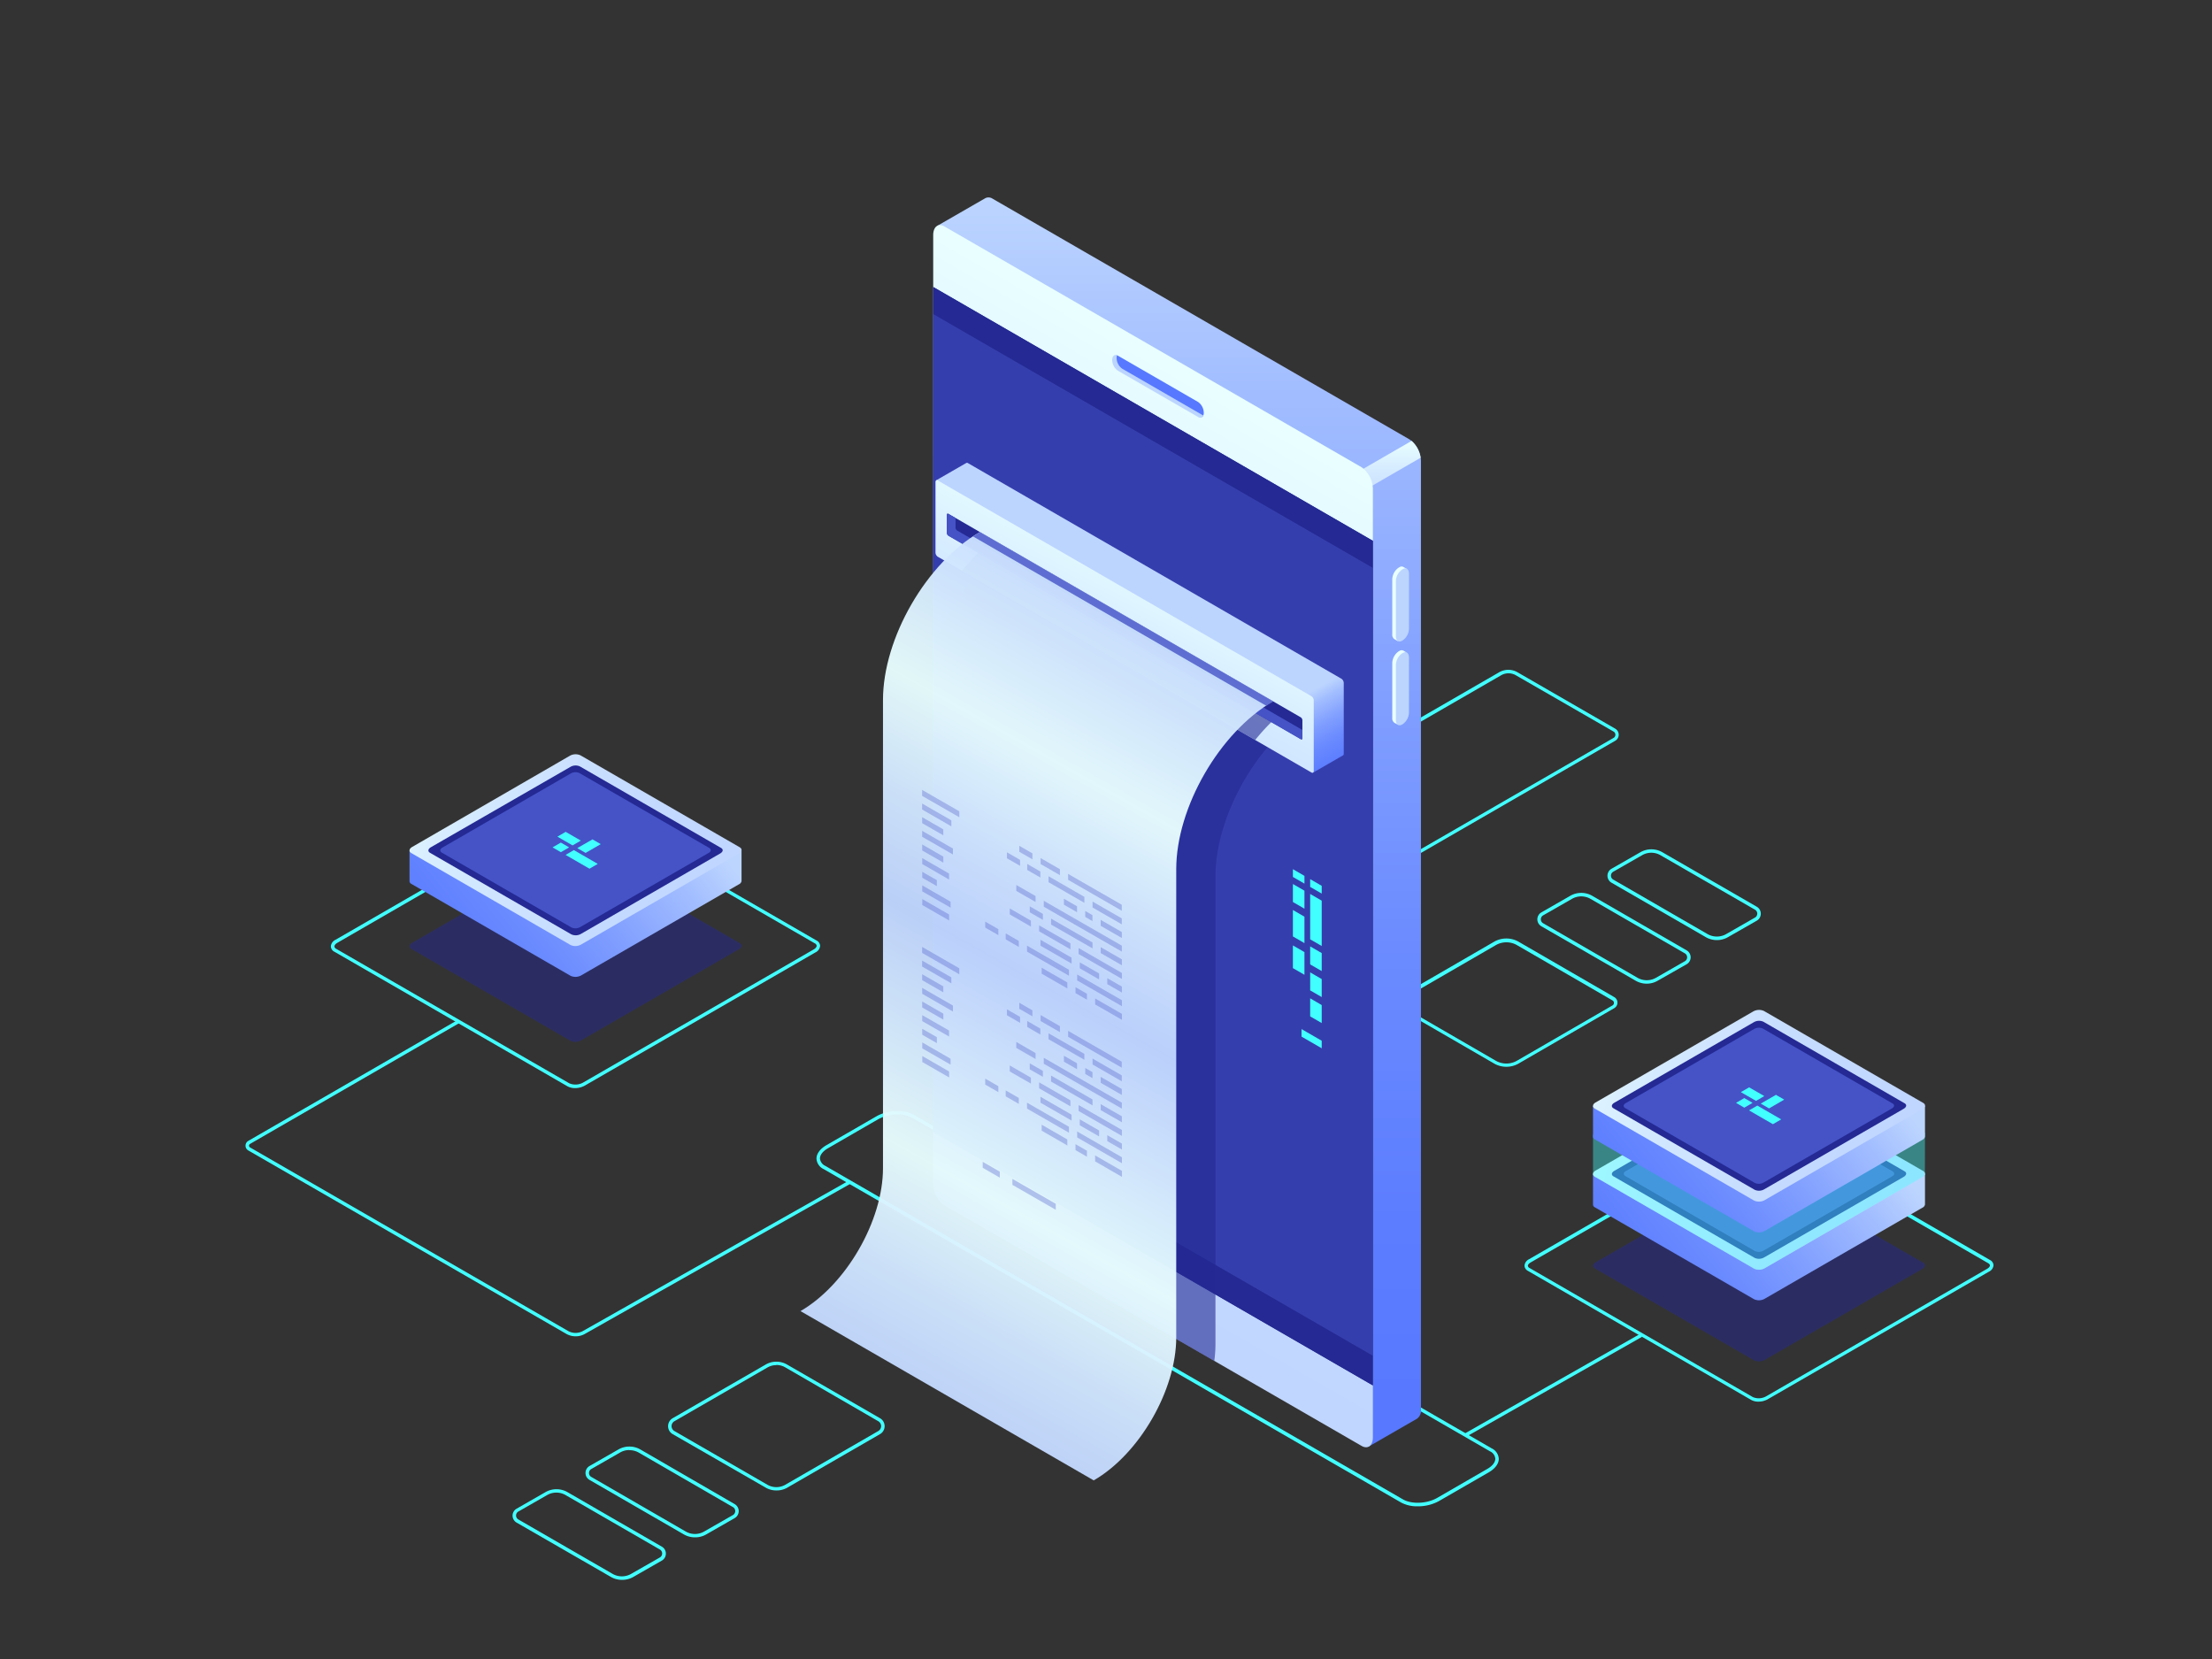 <svg xmlns="http://www.w3.org/2000/svg" xmlns:xlink="http://www.w3.org/1999/xlink" viewBox="0 0 600 450"><rect x="0" y="0" width="600" height="450" fill="#333333" stroke="none"/><defs><filter id="luminosity-noclip" x="0" y="-8417" width="600" height="32766" filterUnits="userSpaceOnUse" color-interpolation-filters="sRGB"><feFlood flood-color="#fff" result="bg"/><feBlend in="SourceGraphic" in2="bg"/></filter><mask id="mask" x="0" y="-8417" width="600" height="32766" maskUnits="userSpaceOnUse"><g style="filter:url(#luminosity-noclip)"/></mask><radialGradient id="Áåçûìÿííûé_ãðàäèåíò_16" cx="-0.98" cy="1.35" r="791.07" gradientUnits="userSpaceOnUse"><stop offset="0" stop-color="#fff"/><stop offset="0.08" stop-color="#e4e4e4"/><stop offset="0.25" stop-color="#9e9e9e"/><stop offset="0.5" stop-color="#2f2f2f"/><stop offset="0.52" stop-color="#262626"/><stop offset="0.64" stop-color="#282828"/><stop offset="0.71" stop-color="#313131"/><stop offset="0.76" stop-color="#3f3f3f"/><stop offset="0.81" stop-color="#525252"/><stop offset="0.86" stop-color="#6c6c6c"/><stop offset="0.9" stop-color="#8c8c8c"/><stop offset="0.94" stop-color="#b1b1b1"/><stop offset="0.97" stop-color="#dcdcdc"/><stop offset="1" stop-color="#fff"/></radialGradient><filter id="luminosity-noclip-2" x="0" y="0" width="600" height="450" filterUnits="userSpaceOnUse" color-interpolation-filters="sRGB"><feFlood flood-color="#fff" result="bg"/><feBlend in="SourceGraphic" in2="bg"/></filter><mask id="mask-2" x="0" y="0" width="600" height="450" maskUnits="userSpaceOnUse"><g style="mask:url(#mask);filter:url(#luminosity-noclip-2)"><path d="M596.19.37,580.74,9.29l-15.45,8.92L549.83,9.29,534.38.37,535,0h-1l-.14.08L533.74,0h-1l.64.37L517.93,9.29l-15.46,8.92L487,9.29,471.57.37,472.2,0h-1l-.13.08L470.93,0h-1l.63.37L455.11,9.29l-15.45,8.92L424.2,9.29,408.75.37l.64-.37h-1l-.13.08L408.12,0h-1l.63.37L392.3,9.29l-15.46,8.92L361.39,9.29,345.94.37l.63-.37h-1l-.13.08L345.3,0h-1l.63.37L329.48,9.29,314,18.21,298.57,9.29,283.12.37l.63-.37h-1l-.13.08L282.49,0h-1l.63.37L266.67,9.29l-15.46,8.92L235.76,9.29,220.31.36l.63-.36h-1l-.13.08L219.68,0h-1l.64.36L203.85,9.29,188.4,18.21,172.94,9.29,157.49.36l.63-.36h-1L157,.08,156.86,0h-1l.63.36L141,9.29l-15.46,8.92L110.13,9.29,94.68.36,95.31,0h-1l-.12.07L94.05,0h-1l.63.36L78.22,9.29,62.77,18.21,47.32,9.28,31.86.36,32.49,0h-1l-.13.07L31.23,0h-1l.63.36L15.41,9.28,0,18.18v.63l15.41,8.9,15.45,8.92L15.41,45.55,0,54.45v.63L15.41,64,30.86,72.9,15.41,81.82,0,90.71v.63l15.41,8.9,15.45,8.92-15.45,8.92L0,127v.63l15.41,8.9,15.45,8.92-15.45,8.92L0,163.25v.62l15.41,8.9,15.46,8.92-15.46,8.93L0,199.51v.63L15.41,209,30.87,218l-15.46,8.92L0,235.78v.63l15.41,8.89,15.46,8.93-15.46,8.92L0,272.05v.62l15.41,8.9,15.46,8.92-15.46,8.92L0,308.31v.63l15.42,8.9,15.45,8.92-15.45,8.92L0,344.58v.62l15.42,8.9L30.87,363,15.42,372,0,380.85v.62l15.42,8.9,15.45,8.92-15.45,8.92L0,417.11v.62l15.42,8.9,15.45,8.93-15.45,8.92L5.85,450h1l9.06-5.23,15.45-8.92,15.46,8.92L55.89,450h1l-9.56-5.52-15.46-8.92,15.46-8.93,15.45-8.92,15.45,8.93,15.46,8.92-15.46,8.92L68.67,450h1l9.06-5.23,15.46-8.92,15.45,8.92L118.7,450h1l-9.56-5.52-15.45-8.92,15.45-8.92,15.45-8.93,15.46,8.93,15.45,8.92-15.45,8.92L131.49,450h1l9.06-5.23L157,435.85l15.46,8.92,9.06,5.23h1L173,444.48l-15.46-8.92L173,426.64l15.45-8.93,15.45,8.93,15.46,8.92-15.46,8.92L194.3,450h1l9.06-5.23,15.46-8.92,15.45,8.92,9.06,5.23h1l-9.56-5.52-15.45-8.92,15.45-8.92,15.45-8.93,15.46,8.93,15.45,8.92-15.45,8.92L257.12,450h1l9.06-5.23,15.45-8.92,15.46,8.92,9.05,5.23h1l-9.55-5.52-15.46-8.92,15.45-8.92L314,417.72l15.45,8.92L345,435.56l-15.46,8.92L319.93,450h1l9.05-5.23,15.46-8.92,15.45,8.92L370,450h1l-9.56-5.52L346,435.56l15.45-8.92,15.45-8.92,15.46,8.92,15.45,8.92-15.45,8.92L382.75,450h1l9.06-5.23,15.45-8.92,15.46,8.92,9,5.23h1l-9.55-5.52-15.46-8.92,15.45-8.92,15.46-8.92,15.45,8.92,15.46,8.92-15.46,8.92L445.57,450h1l9.05-5.23,15.46-8.92,15.45,8.92,9.06,5.23h1L487,444.48l-15.45-8.92L487,426.64l15.45-8.92,15.46,8.92,15.45,8.92-15.45,8.92L508.38,450h1l9.06-5.23,15.45-8.92,15.45,8.92L558.4,450h1l-9.56-5.52-15.45-8.92,15.45-8.92,15.46-8.92,15.45,8.92,15.46,8.92-15.46,8.92L571.2,450h1l9-5.23,15.46-8.92,3.29,1.9v-.58l-2.79-1.61L600,434v-.58l-3.29,1.9-15.46-8.92-15.45-8.92,15.45-8.92,15.46-8.93,3.29,1.91v-.58l-2.79-1.61,2.79-1.62v-.58L596.71,399l-15.46-8.93-15.45-8.92,15.45-8.92,15.45-8.92,3.3,1.9v-.58L597.2,363l2.8-1.61v-.58l-3.3,1.9-15.45-8.92L565.8,344.9,581.25,336l15.45-8.92L600,329v-.58l-2.8-1.62,2.8-1.61v-.58l-3.3,1.9-15.45-8.92-15.45-8.92,15.45-8.92,15.45-8.92,3.3,1.9v-.58l-2.8-1.61,2.8-1.62v-.58l-3.3,1.91-15.45-8.92-15.46-8.93,15.46-8.92,15.45-8.92,3.3,1.9v-.57l-2.8-1.62,2.8-1.62V252l-3.3,1.9L581.25,245l-15.46-8.92,15.46-8.92,15.45-8.93,3.3,1.91v-.58L597.2,218l2.8-1.61v-.58l-3.3,1.91-15.45-8.93-15.46-8.92,15.46-8.92L596.7,182l3.3,1.9v-.57l-2.8-1.62,2.8-1.62v-.58l-3.3,1.91-15.45-8.92-15.46-8.92,15.46-8.93,15.45-8.92,3.3,1.91v-.58l-2.8-1.62,2.8-1.61v-.58l-3.3,1.9-15.46-8.92-15.45-8.92,15.45-8.92,15.46-8.92,3.3,1.9v-.58l-2.8-1.61,2.8-1.62V107l-3.3,1.91L581.24,100,565.79,91l15.45-8.92,15.46-8.92L600,75.1v-.58l-2.8-1.62,2.8-1.62V70.7l-3.3,1.91-15.46-8.92-15.45-8.92,15.45-8.93,15.46-8.92,3.3,1.91v-.58l-2.8-1.62L600,35v-.58l-3.3,1.9-15.46-8.92L565.79,18.5l15.45-8.92L596.7.66l3.3,1.9V2L597.2.37l.63-.37h-1l-.13.08L596.56,0h-1ZM518.43,9.58,533.88.66l15.45,8.92,15.46,8.92-15.46,8.92-15.45,8.92-15.45-8.92L503,18.5ZM203.86,209,219.31,218l-15.45,8.92-15.46,8.93L173,226.88,157.5,218,173,209l15.45-8.92Zm-15-9.21,15.46-8.92L219.81,182l15.45,8.93,15.46,8.92-15.46,8.92-15.45,8.92-15.45-8.92Zm15.46,27.34,15.45-8.92,15.46,8.92,15.45,8.92L235.27,245l-15.46,8.92L204.36,245l-15.45-8.93Zm31.41-.29L220.31,218,235.76,209l15.46-8.92L266.67,209,282.13,218l-15.46,8.92-15.45,8.93Zm15.95-27,15.45-8.92L282.62,182l15.46,8.92,15.45,8.92-15.45,8.92-15.45,8.92-15.46-8.92Zm15.45,27.34,15.46-8.92,15.45,8.92,15.45,8.93L298.08,245l-15.45,8.92L267.17,245l-15.45-8.93Zm31.41-.29L283.13,218,298.58,209,314,200.12,329.49,209,344.94,218l-15.45,8.92L314,235.81Zm15.95-27L330,190.91,345.44,182l15.45,8.92,15.46,8.92-15.46,8.92-15.45,8.92L330,208.75ZM330,227.17l15.45-8.92,15.45,8.92,15.46,8.93L360.89,245l-15.45,8.92L330,245l-15.46-8.92Zm31.4-.29L345.94,218,361.39,209l15.46-8.92L392.3,209,407.76,218l-15.46,8.92-15.45,8.93Zm31.41.29,15.46-8.92,15.45,8.92,15.45,8.93L423.71,245l-15.45,8.92L392.8,245l-15.45-8.92Zm0-18.42-15.45-8.92,15.45-8.92L408.25,182l15.46,8.92,15.45,8.92-15.45,8.92-15.45,8.92Zm0-36.26-15.45-8.93,15.45-8.92,15.45-8.92,15.46,8.92,15.45,8.92-15.45,8.93-15.46,8.92Zm-.5.28,15.45,8.93-15.45,8.92-15.45,8.92-15.46-8.92-15.45-8.92,15.45-8.93,15.46-8.92Zm-31.41-.28-15.45,8.92L330,172.48l-15.46-8.92L330,154.64l15.45-8.92,15.45,8.92,15.46,8.92Zm-31.4.28,15.45,8.93-15.45,8.92L314,199.54l-15.45-8.92-15.45-8.92,15.45-8.93L314,163.85Zm-31.41-.29-15.46,8.93-15.45-8.93-15.45-8.92,15.45-8.92,15.45-8.92,15.46,8.92,15.45,8.92Zm-31.41.29,15.45,8.93-15.45,8.92-15.45,8.92-15.46-8.92-15.45-8.92,15.45-8.93,15.46-8.92Zm-31.41-.29-15.45,8.93-15.45-8.93-15.46-8.92,15.46-8.92,15.45-8.92,15.45,8.92,15.46,8.92Zm-31.4.29,15.45,8.93-15.45,8.92-15.46,8.92L173,190.62l-15.45-8.93L173,172.77l15.45-8.92Zm-31.41-.29L157,181.41l-15.46-8.93-15.45-8.92,15.45-8.92L157,145.72l15.46,8.92,15.45,8.92Zm0,18.43,15.45,8.92-15.45,8.92L157,217.67l-15.46-8.92-15.45-8.92,15.45-8.92L157,182Zm0,36.26,15.45,8.92L172.45,245,157,253.94,141.54,245l-15.45-8.93,15.45-8.92L157,218.25Zm0,36.27,15.45,8.92-15.45,8.92L157,290.2l-15.46-8.92-15.45-8.92,15.45-8.92L157,254.52Zm.5-.29-15.45-8.92L173,245.31l15.45-8.93,15.46,8.93,15.45,8.92-15.45,8.92-15.45,8.92Zm31.41.29,15.45-8.92,15.46,8.92,15.45,8.92-15.45,8.92-15.46,8.93-15.45-8.93-15.45-8.92Zm31.41-.29-15.46-8.92,15.46-8.92,15.45-8.93,15.45,8.93,15.46,8.92-15.46,8.92-15.45,8.92Zm31.4.29,15.46-8.92,15.45,8.92,15.45,8.92-15.45,8.92-15.45,8.93-15.46-8.93-15.45-8.92Zm31.41-.29-15.45-8.92,15.45-8.92L314,236.38l15.46,8.93,15.45,8.92-15.45,8.92L314,272.07Zm31.41.29,15.45-8.92,15.46,8.92,15.45,8.92-15.45,8.92-15.46,8.93L330,281.28l-15.45-8.92Zm31.41-.29-15.46-8.92,15.45-8.92,15.46-8.93,15.45,8.93,15.46,8.92-15.46,8.92-15.45,8.92Zm31.4.29,15.46-8.92,15.45,8.92,15.45,8.92-15.45,8.92-15.45,8.93-15.46-8.93-15.45-8.92Zm31.41-.29-15.45-8.92,15.45-8.92,15.45-8.92,15.46,8.92,15.45,8.92-15.45,8.92-15.45,8.92Zm0-36.26L408.76,218,424.21,209l15.45-8.92L455.12,209,470.57,218l-15.45,8.93-15.46,8.92Zm0-36.27-15.45-8.92,15.45-8.92,15.45-8.93,15.46,8.93,15.45,8.92-15.45,8.92-15.46,8.92Zm0-36.27-15.46-8.92,15.46-8.92,15.45-8.92,15.46,8.92,15.45,8.92-15.45,8.92-15.46,8.93Zm-.5-18.13-15.46,8.92-15.45-8.92-15.45-8.92,15.45-8.92,15.45-8.93,15.46,8.93,15.45,8.92Zm-31.41.29,15.45,8.92-15.45,8.92-15.45,8.92-15.46-8.92-15.45-8.92,15.45-8.92,15.46-8.92Zm-31.41-.29-15.45,8.92L330,136.22l-15.46-8.92L330,118.38l15.46-8.93,15.45,8.93,15.46,8.92Zm-31.4.29,15.45,8.92-15.45,8.92L314,163.27l-15.45-8.92-15.46-8.92,15.46-8.92L314,127.59Zm-31.41-.29-15.46,8.92-15.45-8.92-15.45-8.92,15.45-8.93,15.45-8.92,15.46,8.92,15.45,8.93Zm-31.41.29,15.45,8.92-15.45,8.92-15.45,8.92-15.46-8.92-15.45-8.92,15.45-8.92,15.46-8.92Zm-31.41-.29-15.45,8.92-15.45-8.92L188.9,127.3l15.46-8.93,15.45-8.92,15.45,8.92,15.46,8.93Zm-31.4.29,15.45,8.92-15.45,8.92-15.46,8.92L173,154.35l-15.45-8.92L173,136.51l15.45-8.92Zm-31.41-.29L157,145.14l-15.45-8.92-15.45-8.92,15.45-8.93L157,109.45l15.46,8.92,15.45,8.93Zm-31.41.29,15.45,8.92L141,154.35l-15.45,8.92-15.46-8.92-15.45-8.92,15.45-8.92,15.46-8.93Zm0,36.26,15.45,8.92L141,190.62l-15.45,8.92-15.46-8.92-15.45-8.93,15.45-8.92,15.46-8.92ZM141,209,156.5,218,141,226.88l-15.45,8.92-15.45-8.92L94.68,218,110.14,209l15.45-8.92Zm0,36.27,15.46,8.92L141,263.15l-15.45,8.92-15.45-8.92-15.46-8.92,15.46-8.93,15.45-8.92Zm0,36.26,15.46,8.92L141,299.42l-15.45,8.92-15.45-8.92-15.46-8.93,15.46-8.92,15.45-8.92Zm.5,18.13L157,290.78l15.45,8.92,15.46,8.93-15.46,8.92L157,326.47l-15.45-8.92-15.46-8.92Zm31.41-.28-15.45-8.93L173,281.57l15.46-8.92,15.45,8.92,15.45,8.92-15.45,8.93-15.45,8.92Zm31.41.29,15.45-8.93,15.46,8.93,15.45,8.92-15.45,8.92-15.46,8.92-15.45-8.92-15.45-8.92Zm31.41-.29-15.46-8.93,15.46-8.92,15.45-8.92,15.45,8.92,15.46,8.92-15.46,8.93-15.45,8.92Zm31.4.29,15.46-8.93,15.45,8.93,15.46,8.92-15.46,8.92-15.45,8.92-15.46-8.92-15.45-8.92Zm31.41-.29-15.45-8.93,15.45-8.92L314,272.65l15.45,8.92,15.45,8.93-15.45,8.92L314,308.34Zm31.41.29,15.45-8.93,15.46,8.93,15.45,8.92-15.45,8.92-15.46,8.92L330,317.55l-15.45-8.92Zm31.41-.29-15.46-8.92,15.46-8.93,15.45-8.92,15.45,8.92,15.46,8.93-15.46,8.92-15.45,8.92Zm31.4.29,15.46-8.93,15.45,8.93,15.46,8.92-15.46,8.92-15.45,8.92-15.46-8.92-15.45-8.92Zm31.41-.29-15.45-8.92,15.45-8.93,15.46-8.92,15.45,8.92,15.45,8.93-15.45,8.92-15.45,8.92Zm31.41.29,15.45-8.92,15.46,8.92L502,308.63l-15.45,8.92-15.46,8.92-15.45-8.92-15.45-8.92Zm0-18.43-15.45-8.92,15.45-8.92,15.45-8.92,15.46,8.92L502,272.36l-15.45,8.93-15.46,8.92Zm0-36.26-15.46-8.92,15.46-8.93,15.45-8.92,15.45,8.92L502,236.1,486.52,245l-15.45,8.92Zm0-36.27-15.46-8.92,15.46-8.92L471.07,182l15.45,8.92L502,199.83l-15.46,8.92-15.45,8.92Zm0-36.26-15.46-8.93,15.46-8.92,15.45-8.92,15.45,8.92L502,163.56l-15.46,8.93-15.45,8.92Zm0-36.27-15.46-8.92,15.45-8.92,15.46-8.93,15.45,8.93L502,127.3l-15.45,8.92-15.45,8.92Zm0-36.27L440.16,91l15.45-8.92,15.46-8.92,15.45,8.92L502,91,486.52,100l-15.45,8.93Zm-.5.29,15.46,8.93-15.46,8.92L439.66,127l-15.45-8.92-15.46-8.93,15.46-8.92,15.45-8.92Zm-31.4-.29-15.46,8.93L392.8,100,377.35,91l15.45-8.92,15.45-8.92,15.46,8.92L439.16,91Zm-31.41.29,15.45,8.92-15.45,8.93L376.85,127l-15.46-8.92-15.45-8.93,15.45-8.92,15.45-8.92ZM360.89,100l-15.45,8.93L330,100,314.53,91,330,82.11l15.46-8.92,15.45,8.92L376.34,91Zm-31.41.29,15.46,8.92-15.46,8.93L314,127l-15.45-8.92-15.46-8.93,15.46-8.92L314,91.32Zm-31.4-.29-15.46,8.92L267.17,100,251.72,91l15.45-8.92,15.45-8.92,15.46,8.92L313.53,91Zm-31.41.29,15.45,8.92-15.45,8.93L251.22,127l-15.46-8.92-15.45-8.93,15.45-8.92,15.46-8.92ZM235.26,100l-15.45,8.92L204.35,100,188.9,91l15.45-8.92,15.46-8.92,15.45,8.92L250.71,91Zm-31.41.29,15.46,8.92-15.45,8.93L188.4,127,173,118.08l-15.46-8.92L173,100.24l15.45-8.92Zm-31.4-.29L157,108.87,141.54,100,126.09,91l15.45-8.92L157,73.19l15.46,8.92L187.9,91Zm-31.41.29,15.45,8.92L141,118.08,125.59,127l-15.46-8.93-15.45-8.92,15.45-8.92,15.46-8.92ZM109.63,100l-15.45,8.92L78.72,100,63.27,91l15.45-8.92,15.46-8.93,15.45,8.93L125.08,91Zm0,18.42,15.46,8.93-15.46,8.92-15.45,8.92-15.45-8.92L63.27,127.3l15.46-8.93,15.45-8.92Zm0,36.27,15.46,8.92-15.46,8.92-15.45,8.93-15.45-8.93-15.46-8.92,15.46-8.92,15.45-8.92Zm0,36.27,15.46,8.92-15.45,8.92-15.46,8.92-15.45-8.92-15.46-8.92,15.46-8.92L94.18,182Zm0,36.26,15.45,8.92L109.64,245l-15.46,8.92L78.73,245l-15.45-8.93,15.45-8.92,15.45-8.92Zm0,36.27,15.45,8.92-15.45,8.92L94.18,290.2l-15.45-8.92-15.45-8.92,15.45-8.92,15.45-8.92Zm0,36.26,15.45,8.93-15.45,8.92-15.46,8.92-15.45-8.92-15.45-8.92,15.45-8.93,15.45-8.92Zm0,36.27,15.45,8.92-15.45,8.92-15.45,8.93-15.46-8.93-15.45-8.92L78.73,336l15.45-8.92Zm.5-.29-15.46-8.92,15.46-8.92,15.45-8.92,15.46,8.92,15.45,8.92-15.45,8.92-15.46,8.92Zm31.41.29L157,327.05,172.45,336l15.46,8.92-15.46,8.92L157,362.74l-15.45-8.93-15.46-8.92Zm31.4-.29-15.45-8.92L173,317.84l15.46-8.92,15.45,8.92,15.45,8.92-15.45,8.92-15.45,8.92Zm31.41.29,15.45-8.92L235.27,336l15.45,8.92-15.45,8.93-15.45,8.92-15.46-8.92-15.45-8.93Zm31.41-.29-15.46-8.92,15.46-8.92,15.45-8.92,15.45,8.92,15.46,8.92-15.45,8.92-15.46,8.92Zm31.41.29,15.45-8.92L298.08,336l15.46,8.92-15.46,8.93-15.45,8.92-15.45-8.92-15.46-8.93Zm31.4-.29-15.45-8.92,15.45-8.92L314,308.92l15.45,8.92,15.45,8.92-15.45,8.92L314,344.6ZM330,336l15.45-8.92L360.9,336l15.45,8.92-15.45,8.93-15.46,8.92L330,353.82l-15.45-8.93Zm31.41-.29-15.46-8.92,15.46-8.92,15.45-8.92,15.45,8.92,15.46,8.92-15.45,8.92-15.46,8.93Zm31.41.29,15.45-8.92L423.71,336l15.46,8.92-15.46,8.93-15.45,8.92-15.45-8.92-15.46-8.93Zm31.4-.29-15.45-8.92,15.45-8.92,15.46-8.92,15.45,8.92,15.45,8.92-15.45,8.92-15.45,8.93Zm31.41.29,15.45-8.92L486.53,336,502,344.9l-15.45,8.92-15.46,8.92-15.45-8.92-15.45-8.93Zm31.41-.29-15.46-8.92L487,317.84l15.45-8.92,15.45,8.92,15.46,8.92-15.45,8.92-15.46,8.93Zm0-36.26-15.46-8.92L487,281.57l15.45-8.92,15.45,8.92,15.46,8.93-15.46,8.92-15.45,8.92Zm0-36.27-15.46-8.92L487,245.31l15.46-8.92,15.45,8.92,15.46,8.92-15.46,8.92-15.45,8.92Zm0-36.26L471.57,218,487,209l15.46-8.92L517.93,209,533.39,218l-15.46,8.93-15.45,8.92Zm0-36.27-15.45-8.92L487,172.78l15.46-8.93,15.45,8.93,15.45,8.92-15.45,8.92-15.45,8.92Zm0-36.27-15.45-8.92L487,136.51l15.46-8.92,15.45,8.92,15.45,8.92-15.45,8.92-15.45,8.93Zm0-36.26-15.45-8.92L487,100.24l15.45-8.92,15.46,8.92,15.45,8.93-15.45,8.92L502.48,127Zm0-36.27L471.57,72.9,487,64l15.45-8.93L517.93,64l15.45,8.92-15.45,8.92-15.46,8.92Zm-.5-18.13-15.45,8.92-15.46-8.92-15.45-8.92,15.45-8.93,15.46-8.92,15.45,8.92L502,54.77ZM455.11,64l15.46,8.92-15.46,8.92-15.45,8.92-15.45-8.92L408.75,72.9,424.21,64l15.45-8.93Zm-31.4-.29-15.46,8.92L392.8,63.69l-15.46-8.93,15.46-8.92,15.45-8.92,15.46,8.92,15.45,8.93ZM392.3,64l15.45,8.92L392.3,81.82l-15.46,8.92-15.45-8.92L345.94,72.9,361.39,64l15.45-8.93Zm-31.41-.29-15.45,8.92L330,63.69l-15.45-8.93L330,45.84l15.46-8.92,15.45,8.92,15.45,8.92ZM329.48,64l15.46,8.92-15.46,8.92L314,90.74l-15.45-8.92L283.12,72.9,298.58,64,314,55.05Zm-31.4-.29-15.46,8.92-15.45-8.92-15.45-8.93,15.45-8.92,15.45-8.92,15.46,8.92,15.45,8.92ZM266.67,64l15.45,8.92-15.45,8.92-15.45,8.92-15.46-8.92L220.31,72.9,235.76,64l15.45-8.92Zm-31.41-.29-15.45,8.92-15.46-8.92L188.9,54.76l15.45-8.92,15.46-8.92,15.45,8.92,15.45,8.92ZM203.85,64l15.46,8.93-15.46,8.92L188.4,90.74,173,81.82,157.49,72.9,173,64l15.45-8.92Zm-31.4-.28L157,72.61l-15.45-8.92-15.45-8.93,15.45-8.92L157,36.92l15.46,8.92,15.45,8.92ZM141,64l15.45,8.93L141,81.82l-15.45,8.92-15.46-8.92L94.68,72.9,110.13,64l15.45-8.92Zm-31.41-.29L94.18,72.61,78.72,63.68,63.27,54.76l15.45-8.92,15.46-8.92,15.45,8.92,15.45,8.92ZM78.22,64,93.68,72.9,78.22,81.82,62.77,90.74,47.32,81.82,31.86,72.9,47.32,64l15.45-8.92Zm0,36.27,15.46,8.92-15.45,8.92L62.77,127l-15.45-8.93-15.46-8.92,15.46-8.92,15.45-8.92Zm0,36.27,15.45,8.92-15.45,8.92-15.46,8.92-15.45-8.92-15.45-8.92,15.45-8.92,15.45-8.93Zm0,36.26,15.45,8.92-15.45,8.93-15.46,8.92-15.45-8.92-15.45-8.93,15.45-8.92,15.45-8.92Zm0,36.27L93.68,218l-15.45,8.92L62.77,235.8l-15.45-8.92L31.87,218,47.32,209l15.45-8.92Zm0,36.26,15.45,8.93-15.45,8.92-15.45,8.92-15.46-8.92-15.45-8.92,15.45-8.93,15.45-8.92Zm0,36.27,15.45,8.92-15.45,8.93-15.45,8.92-15.46-8.93-15.45-8.92,15.45-8.92,15.46-8.92Zm0,36.27,15.45,8.92-15.45,8.92L62.78,344.6l-15.46-8.92-15.45-8.92,15.45-8.92,15.46-8.92Zm0,36.26L93.68,363,78.23,372l-15.45,8.92L47.32,372,31.87,363l15.45-8.92,15.46-8.92Zm.5,18.14,15.46-8.93,15.45,8.93,15.45,8.92-15.45,8.92L94.19,399l-15.46-8.92-15.45-8.92Zm31.41-.29L94.69,363l15.45-8.93,15.45-8.92,15.46,8.92L156.5,363,141.05,372l-15.46,8.92Zm31.41.29L157,363.31l15.45,8.93,15.46,8.92-15.46,8.92L157,399l-15.45-8.92-15.46-8.92ZM173,372,157.5,363,173,354.1l15.46-8.92,15.45,8.92L219.31,363,203.86,372l-15.45,8.92Zm31.41.29,15.46-8.92,15.45,8.92,15.45,8.92-15.45,8.92L219.82,399l-15.46-8.92-15.45-8.92Zm31.41-.29L220.32,363l15.45-8.93,15.45-8.92,15.46,8.92L282.13,363,266.68,372l-15.46,8.92Zm31.41.29,15.45-8.92,15.45,8.92,15.46,8.92-15.46,8.92L282.63,399l-15.45-8.92-15.46-8.92Zm31.4-.29L283.13,363l15.45-8.93L314,345.18l15.45,8.93L344.94,363,329.49,372,314,380.87Zm31.41.29,15.45-8.92,15.46,8.92,15.45,8.92-15.45,8.92L345.45,399,330,390.08l-15.45-8.92ZM361.4,372,346,363l15.45-8.92,15.45-8.93,15.46,8.93L407.76,363,392.31,372l-15.46,8.92Zm31.41.29,15.45-8.92,15.45,8.92,15.46,8.92-15.46,8.92L408.26,399l-15.45-8.93-15.46-8.92Zm31.4-.29L408.76,363l15.45-8.92,15.46-8.93,15.45,8.93L470.57,363,455.12,372l-15.45,8.92Zm31.41.29,15.45-8.92,15.46,8.92L502,381.16l-15.45,8.92L471.08,399l-15.46-8.93-15.45-8.92ZM487,372,471.57,363,487,354.11l15.45-8.93,15.46,8.93L533.39,363,517.94,372l-15.46,8.92Zm31.41.29,15.45-8.92,15.45,8.92,15.46,8.92-15.46,8.92L533.89,399l-15.45-8.93L503,381.16Zm0-18.42L503,344.9,518.44,336l15.45-8.92L549.34,336l15.46,8.93-15.46,8.92-15.45,8.92Zm0-36.27L503,308.63l15.45-8.92,15.46-8.92,15.45,8.92,15.45,8.92-15.45,8.92-15.45,8.92Zm0-36.26L503,272.36l15.45-8.92,15.46-8.92,15.45,8.92,15.45,8.92-15.45,8.93-15.45,8.92Zm0-36.27L503,236.1l15.45-8.93,15.46-8.92,15.45,8.93,15.45,8.92L549.34,245l-15.45,8.92Zm0-36.27L503,199.83l15.45-8.92L533.88,182l15.46,8.92,15.45,8.92-15.45,8.92-15.45,8.92Zm0-36.26L503,163.56l15.45-8.92,15.45-8.92,15.46,8.92,15.45,8.93-15.45,8.92-15.46,8.92Zm0-36.27L503,127.3l15.45-8.92,15.45-8.92,15.46,8.92,15.45,8.92-15.45,8.92-15.46,8.92Zm0-36.27L503,91l15.45-8.92,15.45-8.92,15.46,8.92L564.79,91,549.34,100l-15.46,8.92Zm0-36.26L503,54.77l15.46-8.93,15.45-8.92,15.46,8.92,15.45,8.93-15.45,8.92-15.46,8.92Zm-.5-36,15.45,8.92-15.45,8.92-15.46,8.93L487,45.55l-15.45-8.92L487,27.71l15.45-8.92ZM455.61,9.58,471.07.66l15.45,8.92L502,18.5l-15.45,8.92-15.45,8.92-15.46-8.92L440.16,18.5Zm-.5,18.13,15.46,8.92-15.46,8.92-15.45,8.93-15.45-8.93-15.46-8.92,15.45-8.92,15.46-8.92ZM392.8,9.58,408.25.66,423.7,9.58l15.46,8.92L423.7,27.42l-15.45,8.92L392.8,27.42,377.34,18.5Zm-.5,18.13,15.45,8.92L392.3,45.55l-15.46,8.93-15.45-8.93-15.45-8.92,15.45-8.92,15.45-8.92ZM330,9.58,345.44.65l15.45,8.93,15.45,8.92-15.45,8.92-15.45,8.92L330,27.42,314.53,18.5Zm-.5,18.13,15.46,8.92-15.46,8.92L314,54.48l-15.45-8.93-15.46-8.92,15.45-8.92L314,18.79ZM267.17,9.58,282.62.65l15.45,8.93,15.46,8.92-15.46,8.92-15.45,8.92-15.45-8.92L251.71,18.5Zm-.5,18.13,15.45,8.92-15.45,8.92-15.46,8.92-15.45-8.92-15.45-8.92,15.45-8.92,15.45-8.92ZM204.35,9.58,219.81.65l15.45,8.93,15.45,8.92-15.45,8.92-15.45,8.92-15.46-8.92L188.9,18.5Zm-.5,18.13,15.46,8.92-15.46,8.92L188.4,54.47,173,45.55l-15.46-8.92L173,27.71l15.45-8.92ZM141.54,9.58,157,.65l15.45,8.93L187.9,18.5l-15.45,8.92L157,36.34l-15.45-8.92L126.08,18.5ZM141,27.71l15.45,8.92L141,45.55l-15.46,8.92-15.45-8.92L94.68,36.63l15.45-8.92,15.45-8.92ZM78.72,9.57,94.18.65l15.45,8.92,15.45,8.93-15.45,8.92L94.18,36.34,78.72,27.42,63.27,18.5Zm-.5,18.14,15.46,8.92L78.22,45.55,62.77,54.47,47.32,45.55,31.86,36.63l15.46-8.92,15.45-8.92Zm-62.31-.29L.45,18.5,15.91,9.57,31.36.65,46.82,9.57,62.27,18.5,46.82,27.42,31.36,36.34Zm0,36.26L.46,54.76l15.45-8.92,15.45-8.92,15.46,8.92,15.45,8.92L46.82,63.68,31.36,72.61Zm0,36.27L.46,91l15.45-8.92,15.45-8.93,15.46,8.93L62.27,91,46.82,100l-15.46,8.92Zm0,36.27L.46,127.29l15.45-8.92,15.45-8.92,15.46,8.92,15.45,8.93-15.45,8.92-15.46,8.92Zm0,36.26L.46,163.56l15.45-8.92,15.45-8.92,15.46,8.92,15.45,8.92-15.45,8.92L31.37,181.4Zm0,36.27L.46,199.83l15.45-8.93L31.37,182l15.45,8.92,15.45,8.93-15.45,8.92-15.45,8.92Zm0,36.26L.46,236.09l15.45-8.92,15.46-8.92,15.45,8.92,15.45,8.92L46.82,245l-15.45,8.93Zm0,36.27L.46,272.36l15.45-8.92,15.46-8.93,15.45,8.93,15.45,8.92-15.45,8.92L31.37,290.2Zm0,36.27L.46,308.63l15.45-8.93,15.46-8.92,15.45,8.92,15.46,8.93-15.46,8.92-15.45,8.92Zm0,36.26L.46,344.89,15.92,336l15.45-8.92L46.82,336l15.46,8.92-15.46,8.92-15.45,8.93Zm0,36.27L.46,381.16l15.46-8.92,15.45-8.93,15.45,8.93,15.46,8.92-15.46,8.92L31.37,399Zm30.91,36.27-15.46,8.92-15.45-8.92L.47,417.42l15.45-8.92,15.45-8.92,15.45,8.92,15.46,8.92Zm.49-18.14-15.45-8.92,15.45-8.92,15.46-8.92,15.45,8.92,15.46,8.92-15.46,8.92-15.45,8.92Zm62.32,18.14-15.45,8.92-15.46-8.92-15.45-8.93,15.45-8.92,15.46-8.92,15.45,8.92,15.45,8.92Zm.5-18.14-15.45-8.92,15.45-8.92,15.45-8.92,15.46,8.92,15.45,8.92-15.45,8.92-15.46,8.93Zm62.32,18.14L157,435.27l-15.45-8.92-15.46-8.93,15.46-8.92L157,399.58l15.45,8.92,15.46,8.92Zm.49-18.14-15.45-8.92L173,390.37l15.46-8.92,15.45,8.92,15.46,8.92-15.46,8.92-15.45,8.93Zm62.32,18.14-15.45,8.92-15.46-8.92-15.45-8.93,15.45-8.92,15.46-8.92,15.45,8.92,15.45,8.93Zm.5-18.14-15.45-8.92,15.45-8.92,15.45-8.92,15.46,8.92,15.45,8.92-15.45,8.92-15.46,8.93Zm62.31,18.14-15.45,8.92-15.45-8.92-15.46-8.92,15.46-8.93,15.45-8.92,15.45,8.92,15.46,8.93Zm.5-18.13-15.45-8.93,15.45-8.92L314,381.45l15.45,8.92,15.45,8.92-15.45,8.93L314,417.14Zm62.32,18.13-15.45,8.92L330,426.35l-15.45-8.92L330,408.51l15.46-8.93,15.45,8.93,15.45,8.92Zm.5-18.13L346,399.29l15.45-8.92,15.45-8.92,15.46,8.92,15.45,8.92-15.45,8.93-15.46,8.92Zm62.31,18.13-15.45,8.92-15.45-8.92-15.46-8.92,15.46-8.92,15.45-8.93,15.45,8.93,15.46,8.92Zm.5-18.13-15.45-8.93,15.45-8.92,15.46-8.92,15.45,8.92,15.45,8.93-15.45,8.92-15.45,8.92Zm62.32,18.13-15.45,8.92-15.46-8.92-15.45-8.92,15.45-8.92,15.46-8.93,15.45,8.93L502,417.43Zm.5-18.13-15.45-8.92L487,390.37l15.45-8.92,15.46,8.92,15.45,8.93-15.45,8.92-15.46,8.92Zm62.31,18.13-15.45,8.92-15.45-8.92L503,417.43l15.46-8.92,15.45-8.93,15.45,8.93,15.46,8.92Zm31.41-36,15.45,8.93-15.45,8.92-15.45,8.92-15.46-8.92-15.45-8.92,15.45-8.93,15.46-8.92Zm0-36.26L596.2,363,580.75,372l-15.45,8.92L549.84,372,534.39,363l15.45-8.92,15.46-8.92Zm0-36.27,15.45,8.92-15.45,8.93-15.45,8.92-15.46-8.92-15.45-8.93,15.45-8.92,15.45-8.92Zm0-36.27,15.45,8.93-15.45,8.92-15.46,8.92-15.45-8.92-15.45-8.92,15.45-8.93,15.45-8.92Zm0-36.26,15.45,8.92-15.45,8.92-15.46,8.92-15.45-8.92-15.45-8.92,15.45-8.92,15.45-8.92Zm0-36.27L596.2,218l-15.45,8.93-15.46,8.92-15.45-8.92L534.39,218,549.84,209l15.45-8.92Zm0-36.26,15.45,8.92-15.45,8.92-15.46,8.92-15.45-8.92-15.45-8.92,15.45-8.92,15.45-8.93Zm0-36.27,15.46,8.92-15.45,8.92-15.46,8.93-15.45-8.93-15.46-8.92,15.46-8.92,15.45-8.92Zm0-36.27,15.46,8.93-15.46,8.92L565.29,127l-15.45-8.92-15.46-8.92,15.46-8.93,15.45-8.92Zm0-36.26L596.2,72.9l-15.46,8.92-15.45,8.92-15.45-8.92L534.38,72.9,549.84,64l15.45-8.92Zm0-36.27,15.46,8.92-15.46,8.93-15.45,8.92-15.45-8.92-15.46-8.93,15.45-8.92,15.46-8.92Z" style="mix-blend-mode:multiply;fill:url(#Áåçûìÿííûé_ãðàäèåíò_16)"/></g></mask><radialGradient id="Áåçûìÿííûé_ãðàäèåíò_48" cx="-0.98" cy="1.35" r="791.07" gradientUnits="userSpaceOnUse"><stop offset="0" stop-color="#42e8e0"/><stop offset="0.52" stop-color="#42e8e0"/><stop offset="0.93" stop-color="#42e8e0"/><stop offset="1" stop-color="#42e8e0"/></radialGradient><linearGradient id="Áåçûìÿííûé_ãðàäèåíò_13" x1="181.9" y1="214.33" x2="111.72" y2="270.61" gradientUnits="userSpaceOnUse"><stop offset="0" stop-color="#bcd5ff"/><stop offset="0.15" stop-color="#a3beff"/><stop offset="0.39" stop-color="#82a0ff"/><stop offset="0.61" stop-color="#6a8aff"/><stop offset="0.82" stop-color="#5c7dff"/><stop offset="1" stop-color="#5778ff"/></linearGradient><linearGradient id="Áåçûìÿííûé_ãðàäèåíò_11" x1="43.52" y1="679.49" x2="-20.28" y2="730.65" gradientTransform="matrix(0.87, 0.5, -1, 0.58, 836.97, -182.6)" gradientUnits="userSpaceOnUse"><stop offset="0" stop-color="#c0d6ff"/><stop offset="0.3" stop-color="#c5dbff"/><stop offset="0.65" stop-color="#d3e9ff"/><stop offset="1" stop-color="#e9ffff"/></linearGradient><linearGradient id="Áåçûìÿííûé_ãðàäèåíò_14" x1="194.43" y1="392.4" x2="194.43" y2="53.57" gradientTransform="matrix(-1, 0, 0, 1, 514.23, 0)" gradientUnits="userSpaceOnUse"><stop offset="0" stop-color="#5778ff"/><stop offset="0.18" stop-color="#5c7dff"/><stop offset="0.39" stop-color="#6a8aff"/><stop offset="0.61" stop-color="#82a0ff"/><stop offset="0.85" stop-color="#a3beff"/><stop offset="1" stop-color="#bcd5ff"/></linearGradient><linearGradient id="Áåçûìÿííûé_ãðàäèåíò_11-2" x1="148.55" y1="143.89" x2="148.55" y2="119.61" gradientTransform="matrix(-1, 0, 0, 1, 514.23, 0)" xlink:href="#Áåçûìÿííûé_ãðàäèåíò_11"/><linearGradient id="Áåçûìÿííûé_ãðàäèåíò_11-3" x1="248.45" y1="625.03" x2="248.45" y2="395.14" gradientTransform="matrix(-0.87, -0.5, 0, 1.15, 527.92, -237.96)" xlink:href="#Áåçûìÿííûé_ãðàäèåíò_11"/><linearGradient id="Áåçûìÿííûé_ãðàäèåíò_35" x1="169.82" y1="221.48" x2="223.47" y2="124.88" gradientTransform="matrix(-1, 0, 0, 1, 514.23, 0)" gradientUnits="userSpaceOnUse"><stop offset="0" stop-color="#5778ff"/><stop offset="0.04" stop-color="#5c7dff"/><stop offset="0.09" stop-color="#6a8aff"/><stop offset="0.14" stop-color="#82a0ff"/><stop offset="0.19" stop-color="#a3beff"/><stop offset="0.22" stop-color="#bcd5ff"/></linearGradient><linearGradient id="Áåçûìÿííûé_ãðàäèåíò_11-4" x1="235.72" y1="221.82" x2="200.02" y2="152.02" gradientTransform="matrix(-1, 0, 0, 1, 514.23, 0)" xlink:href="#Áåçûìÿííûé_ãðàäèåíò_11"/><linearGradient id="Áåçûìÿííûé_ãðàäèåíò_34" x1="287.71" y1="368.91" x2="175.82" y2="170.65" gradientTransform="matrix(-1, 0, 0, 1, 514.23, 0)" gradientUnits="userSpaceOnUse"><stop offset="0" stop-color="#c0d6ff"/><stop offset="0.12" stop-color="#d0e6ff"/><stop offset="0.26" stop-color="#e9ffff"/><stop offset="0.51" stop-color="#c0d6ff"/><stop offset="0.62" stop-color="#d0e6ff"/><stop offset="0.75" stop-color="#e9ffff"/><stop offset="1" stop-color="#c0d6ff"/></linearGradient><linearGradient id="Áåçûìÿííûé_ãðàäèåíò_13-2" x1="502.91" y1="302.1" x2="432.74" y2="358.37" xlink:href="#Áåçûìÿííûé_ãðàäèåíò_13"/><linearGradient id="Áåçûìÿííûé_ãðàäèåíò_11-5" x1="316.63" y1="594.99" x2="252.83" y2="646.15" xlink:href="#Áåçûìÿííûé_ãðàäèåíò_11"/><linearGradient id="Áåçûìÿííûé_ãðàäèåíò_13-3" x1="502.91" y1="283.63" x2="432.74" y2="339.91" xlink:href="#Áåçûìÿííûé_ãðàäèåíò_13"/><linearGradient id="Áåçûìÿííûé_ãðàäèåíò_11-7" x1="298.16" y1="579.01" x2="234.37" y2="630.16" xlink:href="#Áåçûìÿííûé_ãðàäèåíò_11"/></defs><g id="Layer_2" data-name="Layer 2"><g id="Ñëîé_1" data-name="Ñëîé 1"><g style="mask:url(#mask-2)"><path d="M596.19.37,580.74,9.29l-15.45,8.92L549.83,9.29,534.38.37,535,0h-1l-.14.08L533.74,0h-1l.64.37L517.93,9.29l-15.46,8.92L487,9.29,471.57.37,472.2,0h-1l-.13.08L470.93,0h-1l.63.37L455.11,9.29l-15.45,8.92L424.2,9.29,408.75.37l.64-.37h-1l-.13.08L408.12,0h-1l.63.37L392.3,9.29l-15.46,8.92L361.39,9.29,345.94.37l.63-.37h-1l-.13.08L345.3,0h-1l.63.37L329.48,9.29,314,18.21,298.57,9.29,283.12.37l.63-.37h-1l-.13.08L282.49,0h-1l.63.37L266.67,9.29l-15.46,8.92L235.76,9.29,220.31.36l.63-.36h-1l-.13.08L219.68,0h-1l.64.36L203.85,9.29,188.4,18.21,172.94,9.29,157.49.36l.63-.36h-1L157,.08,156.86,0h-1l.63.36L141,9.29l-15.46,8.92L110.13,9.29,94.68.36,95.31,0h-1l-.12.07L94.05,0h-1l.63.36L78.22,9.29,62.77,18.21,47.32,9.28,31.86.36,32.49,0h-1l-.13.07L31.23,0h-1l.63.36L15.41,9.28,0,18.18v.63l15.41,8.9,15.45,8.92L15.41,45.55,0,54.45v.63L15.41,64,30.86,72.9,15.41,81.82,0,90.71v.63l15.41,8.9,15.45,8.92-15.45,8.92L0,127v.63l15.41,8.9,15.45,8.92-15.45,8.92L0,163.25v.62l15.41,8.9,15.46,8.92-15.46,8.93L0,199.51v.63L15.41,209,30.87,218l-15.46,8.92L0,235.78v.63l15.41,8.89,15.46,8.93-15.46,8.92L0,272.05v.62l15.41,8.9,15.46,8.92-15.46,8.92L0,308.31v.63l15.42,8.9,15.45,8.92-15.45,8.92L0,344.58v.62l15.42,8.9L30.87,363,15.42,372,0,380.85v.62l15.42,8.9,15.45,8.92-15.45,8.92L0,417.11v.62l15.42,8.9,15.45,8.93-15.45,8.92L5.85,450h1l9.06-5.23,15.45-8.92,15.46,8.92L55.89,450h1l-9.56-5.52-15.46-8.92,15.46-8.93,15.45-8.92,15.45,8.93,15.46,8.92-15.46,8.92L68.67,450h1l9.06-5.23,15.46-8.92,15.45,8.92L118.7,450h1l-9.56-5.52-15.45-8.92,15.45-8.92,15.45-8.93,15.46,8.93,15.45,8.92-15.45,8.92L131.49,450h1l9.06-5.23L157,435.85l15.46,8.92,9.06,5.23h1L173,444.48l-15.46-8.92L173,426.64l15.45-8.93,15.45,8.93,15.46,8.92-15.46,8.92L194.3,450h1l9.06-5.23,15.46-8.92,15.45,8.92,9.06,5.23h1l-9.56-5.52-15.45-8.92,15.45-8.92,15.45-8.93,15.46,8.93,15.45,8.92-15.45,8.92L257.12,450h1l9.06-5.23,15.45-8.92,15.46,8.92,9.05,5.23h1l-9.55-5.52-15.46-8.92,15.45-8.92L314,417.72l15.45,8.92L345,435.56l-15.46,8.92L319.93,450h1l9.05-5.23,15.46-8.92,15.45,8.92L370,450h1l-9.56-5.52L346,435.56l15.45-8.92,15.45-8.92,15.46,8.92,15.45,8.92-15.45,8.92L382.75,450h1l9.06-5.23,15.45-8.92,15.46,8.92,9,5.23h1l-9.55-5.52-15.46-8.92,15.45-8.92,15.46-8.92,15.45,8.92,15.46,8.92-15.46,8.92L445.57,450h1l9.05-5.23,15.46-8.92,15.45,8.92,9.06,5.23h1L487,444.48l-15.45-8.92L487,426.64l15.45-8.92,15.46,8.92,15.45,8.92-15.45,8.92L508.38,450h1l9.06-5.23,15.45-8.92,15.45,8.92L558.4,450h1l-9.56-5.52-15.45-8.92,15.45-8.92,15.46-8.92,15.45,8.92,15.46,8.92-15.46,8.92L571.2,450h1l9-5.23,15.46-8.92,3.29,1.9v-.58l-2.79-1.61L600,434v-.58l-3.29,1.9-15.46-8.92-15.45-8.92,15.45-8.92,15.46-8.93,3.29,1.91v-.58l-2.79-1.61,2.79-1.62v-.58L596.71,399l-15.46-8.93-15.45-8.92,15.45-8.92,15.45-8.92,3.3,1.9v-.58L597.2,363l2.8-1.61v-.58l-3.3,1.9-15.45-8.92L565.8,344.9,581.25,336l15.45-8.92L600,329v-.58l-2.8-1.62,2.8-1.61v-.58l-3.3,1.9-15.45-8.92-15.45-8.92,15.45-8.92,15.45-8.92,3.3,1.9v-.58l-2.8-1.61,2.8-1.62v-.58l-3.3,1.91-15.45-8.92-15.46-8.93,15.46-8.92,15.45-8.92,3.3,1.9v-.57l-2.8-1.62,2.8-1.62V252l-3.3,1.9L581.25,245l-15.46-8.92,15.46-8.92,15.45-8.93,3.3,1.91v-.58L597.2,218l2.8-1.61v-.58l-3.3,1.91-15.45-8.93-15.46-8.92,15.46-8.92L596.7,182l3.3,1.9v-.57l-2.8-1.62,2.8-1.62v-.58l-3.3,1.91-15.45-8.92-15.46-8.92,15.46-8.93,15.45-8.92,3.3,1.91v-.58l-2.8-1.62,2.8-1.61v-.58l-3.3,1.9-15.46-8.92-15.45-8.92,15.45-8.92,15.46-8.92,3.3,1.9v-.58l-2.8-1.61,2.8-1.62V107l-3.3,1.91L581.24,100,565.79,91l15.45-8.92,15.46-8.92L600,75.1v-.58l-2.8-1.62,2.8-1.62V70.7l-3.3,1.91-15.46-8.92-15.45-8.92,15.45-8.93,15.46-8.92,3.3,1.91v-.58l-2.8-1.62L600,35v-.58l-3.3,1.9-15.46-8.92L565.79,18.5l15.45-8.92L596.7.66l3.3,1.9V2L597.2.37l.63-.37h-1l-.13.08L596.56,0h-1ZM518.43,9.58,533.88.66l15.45,8.92,15.46,8.92-15.46,8.92-15.45,8.92-15.45-8.92L503,18.5ZM203.86,209,219.31,218l-15.45,8.92-15.46,8.93L173,226.88,157.5,218,173,209l15.45-8.92Zm-15-9.21,15.46-8.92L219.81,182l15.45,8.93,15.46,8.92-15.46,8.92-15.45,8.92-15.45-8.92Zm15.46,27.34,15.45-8.92,15.46,8.92,15.45,8.92L235.27,245l-15.46,8.92L204.36,245l-15.45-8.93Zm31.41-.29L220.31,218,235.76,209l15.46-8.92L266.67,209,282.13,218l-15.46,8.92-15.45,8.93Zm15.95-27,15.45-8.92L282.62,182l15.46,8.92,15.45,8.92-15.45,8.92-15.45,8.92-15.46-8.92Zm15.45,27.34,15.46-8.92,15.45,8.92,15.45,8.93L298.08,245l-15.45,8.92L267.17,245l-15.45-8.93Zm31.41-.29L283.13,218,298.58,209,314,200.12,329.49,209,344.94,218l-15.45,8.92L314,235.81Zm15.95-27L330,190.91,345.44,182l15.45,8.92,15.46,8.92-15.46,8.92-15.45,8.92L330,208.75ZM330,227.17l15.45-8.92,15.45,8.92,15.46,8.93L360.89,245l-15.45,8.92L330,245l-15.46-8.92Zm31.4-.29L345.94,218,361.39,209l15.46-8.92L392.3,209,407.76,218l-15.46,8.92-15.45,8.93Zm31.41.29,15.46-8.92,15.45,8.92,15.45,8.93L423.71,245l-15.45,8.92L392.8,245l-15.45-8.92Zm0-18.42-15.45-8.92,15.45-8.92L408.25,182l15.46,8.92,15.45,8.92-15.45,8.92-15.45,8.92Zm0-36.26-15.45-8.93,15.45-8.92,15.45-8.92,15.46,8.92,15.45,8.92-15.45,8.93-15.46,8.92Zm-.5.28,15.45,8.93-15.45,8.92-15.45,8.92-15.46-8.92-15.45-8.92,15.45-8.93,15.46-8.92Zm-31.41-.28-15.45,8.92L330,172.48l-15.46-8.92L330,154.64l15.45-8.92,15.45,8.92,15.46,8.92Zm-31.4.28,15.45,8.93-15.45,8.92L314,199.54l-15.45-8.92-15.45-8.92,15.45-8.93L314,163.85Zm-31.41-.29-15.46,8.93-15.45-8.93-15.45-8.92,15.45-8.92,15.45-8.92,15.46,8.92,15.45,8.92Zm-31.41.29,15.45,8.93-15.45,8.92-15.45,8.92-15.46-8.92-15.45-8.92,15.45-8.93,15.46-8.92Zm-31.41-.29-15.45,8.93-15.45-8.93-15.46-8.92,15.46-8.92,15.45-8.92,15.45,8.92,15.46,8.92Zm-31.4.29,15.45,8.93-15.45,8.92-15.46,8.92L173,190.62l-15.45-8.93L173,172.77l15.45-8.92Zm-31.41-.29L157,181.41l-15.46-8.93-15.45-8.92,15.45-8.92L157,145.72l15.46,8.92,15.45,8.92Zm0,18.43,15.45,8.92-15.45,8.92L157,217.67l-15.46-8.92-15.45-8.92,15.45-8.92L157,182Zm0,36.26,15.45,8.92L172.45,245,157,253.94,141.54,245l-15.45-8.93,15.45-8.92L157,218.25Zm0,36.27,15.45,8.92-15.45,8.92L157,290.2l-15.46-8.92-15.45-8.92,15.45-8.92L157,254.52Zm.5-.29-15.45-8.92L173,245.31l15.45-8.93,15.46,8.93,15.45,8.92-15.45,8.92-15.45,8.92Zm31.41.29,15.45-8.92,15.46,8.92,15.45,8.92-15.45,8.92-15.46,8.93-15.45-8.93-15.45-8.92Zm31.41-.29-15.46-8.92,15.46-8.92,15.45-8.93,15.45,8.93,15.46,8.92-15.46,8.92-15.45,8.92Zm31.4.29,15.46-8.92,15.45,8.92,15.45,8.92-15.45,8.92-15.45,8.93-15.46-8.93-15.45-8.92Zm31.41-.29-15.45-8.92,15.45-8.92L314,236.38l15.46,8.93,15.45,8.92-15.45,8.92L314,272.07Zm31.41.29,15.45-8.92,15.46,8.92,15.45,8.92-15.45,8.92-15.46,8.93L330,281.28l-15.45-8.92Zm31.41-.29-15.46-8.92,15.45-8.92,15.46-8.93,15.45,8.93,15.46,8.92-15.46,8.92-15.45,8.92Zm31.4.29,15.46-8.92,15.45,8.92,15.45,8.92-15.45,8.92-15.45,8.93-15.46-8.93-15.45-8.92Zm31.41-.29-15.45-8.92,15.45-8.92,15.45-8.92,15.46,8.92,15.45,8.92-15.45,8.92-15.45,8.92Zm0-36.26L408.76,218,424.21,209l15.45-8.92L455.12,209,470.57,218l-15.45,8.93-15.46,8.92Zm0-36.27-15.45-8.92,15.45-8.92,15.45-8.93,15.46,8.93,15.45,8.92-15.45,8.92-15.46,8.92Zm0-36.27-15.46-8.92,15.46-8.92,15.45-8.92,15.46,8.92,15.45,8.92-15.45,8.92-15.46,8.93Zm-.5-18.13-15.46,8.92-15.45-8.92-15.45-8.92,15.45-8.92,15.45-8.93,15.46,8.93,15.45,8.92Zm-31.41.29,15.45,8.92-15.45,8.92-15.45,8.92-15.46-8.92-15.45-8.92,15.45-8.92,15.46-8.92Zm-31.41-.29-15.45,8.92L330,136.22l-15.46-8.92L330,118.38l15.46-8.93,15.45,8.93,15.46,8.92Zm-31.4.29,15.45,8.92-15.45,8.92L314,163.27l-15.45-8.92-15.46-8.92,15.46-8.92L314,127.59Zm-31.41-.29-15.46,8.92-15.45-8.92-15.45-8.92,15.45-8.93,15.45-8.92,15.46,8.92,15.45,8.93Zm-31.41.29,15.45,8.92-15.45,8.92-15.45,8.92-15.46-8.92-15.45-8.92,15.45-8.92,15.46-8.92Zm-31.41-.29-15.45,8.92-15.45-8.92L188.9,127.3l15.46-8.93,15.45-8.92,15.45,8.92,15.46,8.93Zm-31.4.29,15.45,8.92-15.45,8.92-15.46,8.92L173,154.35l-15.45-8.92L173,136.51l15.45-8.92Zm-31.41-.29L157,145.14l-15.45-8.92-15.45-8.92,15.45-8.93L157,109.45l15.46,8.92,15.45,8.93Zm-31.41.29,15.45,8.92L141,154.35l-15.45,8.92-15.46-8.92-15.45-8.92,15.45-8.92,15.46-8.93Zm0,36.26,15.45,8.92L141,190.62l-15.45,8.92-15.46-8.92-15.45-8.93,15.45-8.92,15.46-8.92ZM141,209,156.5,218,141,226.88l-15.45,8.92-15.45-8.92L94.68,218,110.14,209l15.45-8.92Zm0,36.27,15.46,8.92L141,263.15l-15.45,8.92-15.45-8.92-15.46-8.92,15.46-8.93,15.45-8.92Zm0,36.26,15.46,8.92L141,299.42l-15.45,8.92-15.45-8.92-15.46-8.93,15.46-8.92,15.45-8.92Zm.5,18.13L157,290.78l15.45,8.92,15.46,8.93-15.46,8.92L157,326.47l-15.45-8.92-15.46-8.92Zm31.41-.28-15.45-8.93L173,281.57l15.46-8.92,15.45,8.92,15.45,8.92-15.45,8.93-15.45,8.92Zm31.41.29,15.45-8.93,15.46,8.93,15.45,8.92-15.45,8.92-15.46,8.92-15.45-8.92-15.45-8.92Zm31.41-.29-15.46-8.93,15.46-8.92,15.45-8.92,15.45,8.92,15.46,8.92-15.46,8.93-15.45,8.92Zm31.4.29,15.46-8.93,15.45,8.93,15.46,8.92-15.46,8.92-15.45,8.92-15.46-8.92-15.45-8.92Zm31.41-.29-15.45-8.93,15.45-8.92L314,272.65l15.45,8.92,15.45,8.93-15.45,8.92L314,308.34Zm31.41.29,15.45-8.93,15.46,8.93,15.45,8.92-15.45,8.92-15.46,8.92L330,317.55l-15.45-8.92Zm31.41-.29-15.46-8.92,15.46-8.93,15.45-8.92,15.45,8.92,15.46,8.93-15.46,8.92-15.45,8.92Zm31.4.29,15.46-8.93,15.45,8.93,15.46,8.92-15.46,8.92-15.45,8.92-15.46-8.92-15.45-8.92Zm31.41-.29-15.45-8.92,15.45-8.93,15.46-8.92,15.45,8.92,15.45,8.93-15.45,8.92-15.45,8.92Zm31.41.29,15.45-8.92,15.46,8.92L502,308.63l-15.45,8.92-15.46,8.92-15.45-8.92-15.45-8.92Zm0-18.43-15.45-8.92,15.45-8.92,15.45-8.92,15.46,8.92L502,272.36l-15.45,8.93-15.46,8.92Zm0-36.26-15.46-8.92,15.46-8.93,15.45-8.92,15.45,8.92L502,236.1,486.52,245l-15.45,8.92Zm0-36.27-15.46-8.92,15.46-8.92L471.07,182l15.45,8.92L502,199.83l-15.46,8.92-15.45,8.92Zm0-36.26-15.46-8.93,15.46-8.92,15.45-8.92,15.45,8.92L502,163.56l-15.46,8.93-15.45,8.92Zm0-36.27-15.46-8.92,15.45-8.92,15.46-8.93,15.45,8.93L502,127.3l-15.45,8.92-15.45,8.92Zm0-36.27L440.16,91l15.45-8.92,15.46-8.92,15.45,8.92L502,91,486.52,100l-15.45,8.93Zm-.5.29,15.46,8.93-15.46,8.92L439.66,127l-15.45-8.92-15.46-8.93,15.46-8.92,15.45-8.92Zm-31.4-.29-15.46,8.93L392.8,100,377.35,91l15.45-8.92,15.45-8.92,15.46,8.92L439.16,91Zm-31.41.29,15.45,8.92-15.45,8.93L376.85,127l-15.46-8.92-15.45-8.93,15.45-8.92,15.45-8.92ZM360.89,100l-15.45,8.93L330,100,314.53,91,330,82.11l15.46-8.92,15.45,8.92L376.34,91Zm-31.41.29,15.46,8.92-15.46,8.93L314,127l-15.45-8.92-15.46-8.93,15.46-8.92L314,91.32Zm-31.4-.29-15.46,8.92L267.17,100,251.72,91l15.45-8.92,15.45-8.92,15.46,8.92L313.53,91Zm-31.41.29,15.45,8.92-15.45,8.93L251.22,127l-15.46-8.92-15.45-8.93,15.45-8.92,15.46-8.92ZM235.26,100l-15.45,8.92L204.35,100,188.9,91l15.45-8.92,15.46-8.92,15.45,8.92L250.71,91Zm-31.41.29,15.46,8.92-15.45,8.93L188.4,127,173,118.08l-15.46-8.92L173,100.24l15.45-8.92Zm-31.4-.29L157,108.87,141.54,100,126.09,91l15.45-8.92L157,73.19l15.46,8.92L187.9,91Zm-31.41.29,15.45,8.92L141,118.08,125.59,127l-15.46-8.93-15.45-8.92,15.45-8.92,15.46-8.92ZM109.63,100l-15.45,8.92L78.72,100,63.27,91l15.45-8.92,15.46-8.93,15.45,8.93L125.08,91Zm0,18.42,15.46,8.93-15.46,8.92-15.45,8.92-15.45-8.92L63.27,127.3l15.46-8.93,15.45-8.92Zm0,36.27,15.46,8.92-15.46,8.92-15.45,8.93-15.45-8.93-15.46-8.92,15.46-8.92,15.45-8.92Zm0,36.27,15.46,8.92-15.45,8.92-15.46,8.92-15.45-8.92-15.46-8.92,15.46-8.92L94.18,182Zm0,36.26,15.45,8.92L109.64,245l-15.46,8.92L78.73,245l-15.45-8.93,15.45-8.92,15.45-8.92Zm0,36.27,15.45,8.92-15.45,8.92L94.18,290.2l-15.45-8.92-15.45-8.92,15.45-8.92,15.45-8.92Zm0,36.26,15.45,8.93-15.45,8.92-15.46,8.92-15.45-8.92-15.45-8.92,15.45-8.93,15.45-8.92Zm0,36.27,15.45,8.92-15.45,8.92-15.45,8.93-15.46-8.93-15.45-8.92L78.73,336l15.45-8.92Zm.5-.29-15.46-8.92,15.46-8.92,15.45-8.92,15.46,8.92,15.45,8.92-15.45,8.92-15.46,8.92Zm31.41.29L157,327.05,172.45,336l15.46,8.92-15.46,8.92L157,362.74l-15.45-8.93-15.46-8.92Zm31.4-.29-15.45-8.92L173,317.84l15.46-8.92,15.45,8.92,15.45,8.92-15.45,8.92-15.45,8.92Zm31.41.29,15.45-8.92L235.27,336l15.45,8.92-15.45,8.93-15.45,8.92-15.46-8.92-15.45-8.93Zm31.41-.29-15.46-8.92,15.46-8.92,15.45-8.92,15.45,8.92,15.46,8.92-15.45,8.92-15.46,8.92Zm31.41.29,15.45-8.92L298.08,336l15.46,8.92-15.46,8.93-15.45,8.92-15.45-8.92-15.46-8.93Zm31.4-.29-15.45-8.92,15.45-8.92L314,308.92l15.45,8.92,15.45,8.92-15.45,8.92L314,344.6ZM330,336l15.45-8.92L360.9,336l15.45,8.92-15.45,8.93-15.46,8.92L330,353.82l-15.45-8.93Zm31.41-.29-15.46-8.92,15.46-8.92,15.45-8.92,15.45,8.92,15.46,8.92-15.45,8.92-15.46,8.93Zm31.41.29,15.45-8.92L423.71,336l15.46,8.92-15.46,8.93-15.45,8.92-15.45-8.92-15.46-8.93Zm31.4-.29-15.45-8.92,15.45-8.92,15.46-8.92,15.45,8.92,15.45,8.92-15.45,8.92-15.45,8.93Zm31.41.29,15.45-8.92L486.53,336,502,344.9l-15.45,8.92-15.46,8.92-15.45-8.92-15.45-8.93Zm31.41-.29-15.46-8.92L487,317.84l15.45-8.92,15.45,8.92,15.46,8.92-15.45,8.92-15.46,8.93Zm0-36.26-15.46-8.92L487,281.57l15.45-8.92,15.45,8.92,15.46,8.93-15.46,8.92-15.45,8.92Zm0-36.27-15.46-8.92L487,245.31l15.46-8.92,15.45,8.92,15.46,8.92-15.46,8.92-15.45,8.92Zm0-36.26L471.57,218,487,209l15.46-8.92L517.93,209,533.39,218l-15.46,8.93-15.45,8.92Zm0-36.27-15.45-8.92L487,172.78l15.46-8.93,15.45,8.93,15.45,8.92-15.45,8.92-15.45,8.92Zm0-36.27-15.45-8.92L487,136.51l15.46-8.92,15.45,8.92,15.45,8.92-15.45,8.92-15.45,8.93Zm0-36.26-15.45-8.92L487,100.24l15.45-8.92,15.46,8.92,15.45,8.93-15.45,8.92L502.48,127Zm0-36.27L471.57,72.9,487,64l15.45-8.93L517.93,64l15.45,8.92-15.45,8.92-15.46,8.92Zm-.5-18.13-15.45,8.92-15.46-8.92-15.45-8.92,15.45-8.93,15.46-8.92,15.45,8.92L502,54.77ZM455.11,64l15.46,8.92-15.46,8.92-15.45,8.92-15.45-8.92L408.75,72.9,424.21,64l15.45-8.93Zm-31.4-.29-15.46,8.92L392.8,63.69l-15.46-8.93,15.46-8.92,15.45-8.92,15.46,8.92,15.45,8.93ZM392.3,64l15.45,8.92L392.3,81.82l-15.46,8.92-15.45-8.92L345.94,72.9,361.39,64l15.45-8.93Zm-31.41-.29-15.45,8.92L330,63.69l-15.45-8.93L330,45.84l15.46-8.92,15.45,8.92,15.45,8.92ZM329.48,64l15.46,8.92-15.46,8.92L314,90.74l-15.45-8.92L283.12,72.9,298.58,64,314,55.05Zm-31.4-.29-15.46,8.92-15.45-8.92-15.45-8.93,15.45-8.92,15.45-8.92,15.46,8.92,15.45,8.92ZM266.67,64l15.45,8.92-15.45,8.92-15.45,8.92-15.46-8.92L220.31,72.9,235.76,64l15.45-8.92Zm-31.41-.29-15.45,8.92-15.46-8.92L188.9,54.76l15.45-8.92,15.46-8.92,15.45,8.92,15.45,8.92ZM203.85,64l15.46,8.93-15.46,8.92L188.4,90.74,173,81.82,157.49,72.9,173,64l15.45-8.92Zm-31.4-.28L157,72.61l-15.45-8.92-15.45-8.93,15.45-8.92L157,36.92l15.46,8.92,15.45,8.92ZM141,64l15.45,8.93L141,81.82l-15.45,8.92-15.46-8.92L94.68,72.9,110.13,64l15.45-8.92Zm-31.41-.29L94.18,72.61,78.72,63.68,63.27,54.76l15.45-8.92,15.46-8.92,15.45,8.92,15.45,8.92ZM78.22,64,93.68,72.9,78.22,81.82,62.77,90.74,47.32,81.82,31.86,72.9,47.32,64l15.45-8.92Zm0,36.27,15.46,8.92-15.45,8.92L62.77,127l-15.45-8.93-15.46-8.92,15.46-8.92,15.45-8.92Zm0,36.27,15.45,8.92-15.45,8.92-15.46,8.92-15.45-8.92-15.45-8.92,15.45-8.92,15.45-8.93Zm0,36.26,15.45,8.92-15.45,8.93-15.46,8.92-15.45-8.92-15.45-8.93,15.45-8.92,15.45-8.92Zm0,36.27L93.68,218l-15.45,8.92L62.77,235.8l-15.45-8.92L31.87,218,47.32,209l15.45-8.92Zm0,36.26,15.45,8.93-15.45,8.92-15.45,8.92-15.46-8.92-15.45-8.92,15.45-8.93,15.45-8.92Zm0,36.27,15.45,8.92-15.45,8.93-15.45,8.92-15.46-8.93-15.45-8.92,15.45-8.92,15.46-8.92Zm0,36.27,15.45,8.92-15.45,8.92L62.78,344.6l-15.46-8.92-15.45-8.92,15.45-8.92,15.46-8.92Zm0,36.26L93.68,363,78.23,372l-15.45,8.92L47.32,372,31.87,363l15.45-8.92,15.46-8.92Zm.5,18.14,15.46-8.93,15.45,8.93,15.45,8.92-15.45,8.92L94.19,399l-15.46-8.92-15.45-8.92Zm31.41-.29L94.69,363l15.45-8.93,15.45-8.92,15.46,8.92L156.5,363,141.05,372l-15.46,8.92Zm31.41.29L157,363.31l15.45,8.93,15.46,8.92-15.46,8.92L157,399l-15.45-8.92-15.46-8.92ZM173,372,157.5,363,173,354.1l15.46-8.92,15.45,8.92L219.31,363,203.86,372l-15.45,8.92Zm31.41.29,15.46-8.92,15.45,8.92,15.45,8.92-15.45,8.92L219.82,399l-15.46-8.92-15.45-8.92Zm31.41-.29L220.32,363l15.45-8.93,15.45-8.92,15.46,8.92L282.13,363,266.68,372l-15.46,8.92Zm31.41.29,15.45-8.92,15.45,8.92,15.46,8.92-15.46,8.92L282.63,399l-15.45-8.92-15.46-8.92Zm31.4-.29L283.13,363l15.45-8.93L314,345.18l15.45,8.93L344.94,363,329.49,372,314,380.87Zm31.41.29,15.45-8.92,15.46,8.92,15.45,8.92-15.45,8.92L345.45,399,330,390.08l-15.45-8.92ZM361.4,372,346,363l15.45-8.92,15.45-8.93,15.46,8.93L407.76,363,392.31,372l-15.46,8.92Zm31.41.29,15.45-8.92,15.45,8.92,15.46,8.92-15.46,8.92L408.26,399l-15.45-8.93-15.46-8.92Zm31.4-.29L408.76,363l15.45-8.92,15.46-8.93,15.45,8.93L470.57,363,455.12,372l-15.45,8.92Zm31.41.29,15.45-8.92,15.46,8.92L502,381.16l-15.45,8.92L471.08,399l-15.46-8.93-15.45-8.92ZM487,372,471.57,363,487,354.11l15.45-8.93,15.46,8.93L533.39,363,517.94,372l-15.46,8.92Zm31.41.29,15.45-8.92,15.45,8.92,15.46,8.92-15.46,8.92L533.89,399l-15.45-8.93L503,381.16Zm0-18.42L503,344.9,518.44,336l15.45-8.92L549.34,336l15.46,8.93-15.46,8.92-15.45,8.92Zm0-36.27L503,308.63l15.45-8.92,15.46-8.92,15.45,8.92,15.45,8.92-15.45,8.92-15.45,8.92Zm0-36.26L503,272.36l15.45-8.92,15.46-8.92,15.45,8.92,15.45,8.92-15.45,8.93-15.45,8.92Zm0-36.27L503,236.1l15.45-8.93,15.46-8.92,15.45,8.93,15.45,8.92L549.34,245l-15.45,8.92Zm0-36.27L503,199.83l15.45-8.92L533.88,182l15.46,8.92,15.45,8.92-15.45,8.92-15.45,8.92Zm0-36.26L503,163.56l15.45-8.92,15.45-8.92,15.46,8.92,15.45,8.93-15.45,8.92-15.46,8.92Zm0-36.27L503,127.3l15.45-8.92,15.45-8.92,15.46,8.92,15.45,8.92-15.45,8.92-15.46,8.92Zm0-36.27L503,91l15.45-8.92,15.45-8.92,15.46,8.92L564.79,91,549.34,100l-15.46,8.92Zm0-36.26L503,54.77l15.46-8.93,15.45-8.92,15.46,8.92,15.45,8.93-15.45,8.92-15.46,8.92Zm-.5-36,15.45,8.92-15.45,8.92-15.46,8.93L487,45.55l-15.45-8.92L487,27.71l15.45-8.92ZM455.61,9.58,471.07.66l15.45,8.92L502,18.5l-15.45,8.92-15.45,8.92-15.46-8.92L440.16,18.5Zm-.5,18.13,15.46,8.92-15.46,8.92-15.45,8.93-15.45-8.93-15.46-8.92,15.45-8.92,15.46-8.92ZM392.8,9.58,408.25.66,423.7,9.58l15.46,8.92L423.7,27.42l-15.45,8.92L392.8,27.42,377.34,18.5Zm-.5,18.13,15.45,8.92L392.3,45.55l-15.46,8.93-15.45-8.93-15.45-8.92,15.45-8.92,15.45-8.92ZM330,9.58,345.44.65l15.45,8.93,15.45,8.92-15.45,8.92-15.45,8.92L330,27.42,314.53,18.5Zm-.5,18.13,15.46,8.92-15.46,8.92L314,54.48l-15.45-8.93-15.46-8.92,15.45-8.92L314,18.79ZM267.17,9.58,282.62.65l15.45,8.93,15.46,8.92-15.46,8.92-15.45,8.92-15.45-8.92L251.71,18.5Zm-.5,18.13,15.45,8.92-15.45,8.92-15.46,8.92-15.45-8.92-15.45-8.92,15.45-8.92,15.45-8.92ZM204.35,9.58,219.81.65l15.45,8.93,15.45,8.92-15.45,8.92-15.45,8.92-15.46-8.92L188.9,18.5Zm-.5,18.13,15.46,8.92-15.46,8.92L188.4,54.47,173,45.55l-15.46-8.92L173,27.71l15.45-8.92ZM141.54,9.58,157,.65l15.45,8.93L187.9,18.5l-15.45,8.92L157,36.34l-15.45-8.92L126.08,18.5ZM141,27.71l15.45,8.92L141,45.55l-15.46,8.92-15.45-8.92L94.68,36.63l15.45-8.92,15.45-8.92ZM78.72,9.57,94.18.65l15.45,8.92,15.45,8.93-15.45,8.92L94.18,36.34,78.72,27.42,63.27,18.5Zm-.5,18.14,15.46,8.92L78.22,45.55,62.77,54.47,47.32,45.55,31.86,36.63l15.46-8.92,15.45-8.92Zm-62.31-.29L.45,18.5,15.91,9.57,31.36.65,46.82,9.57,62.27,18.5,46.82,27.42,31.36,36.34Zm0,36.26L.46,54.76l15.45-8.92,15.45-8.92,15.46,8.92,15.45,8.92L46.82,63.68,31.36,72.61Zm0,36.27L.46,91l15.45-8.92,15.45-8.93,15.46,8.93L62.27,91,46.82,100l-15.46,8.92Zm0,36.27L.46,127.29l15.45-8.92,15.45-8.92,15.46,8.92,15.45,8.93-15.45,8.92-15.46,8.92Zm0,36.26L.46,163.56l15.45-8.92,15.45-8.92,15.46,8.92,15.45,8.92-15.45,8.92L31.37,181.4Zm0,36.27L.46,199.83l15.45-8.93L31.37,182l15.45,8.92,15.45,8.93-15.45,8.92-15.45,8.92Zm0,36.26L.46,236.09l15.45-8.92,15.46-8.92,15.45,8.92,15.45,8.92L46.82,245l-15.45,8.93Zm0,36.27L.46,272.36l15.45-8.92,15.46-8.93,15.45,8.93,15.45,8.92-15.45,8.92L31.37,290.2Zm0,36.27L.46,308.63l15.45-8.93,15.46-8.92,15.45,8.92,15.46,8.93-15.46,8.92-15.45,8.92Zm0,36.26L.46,344.89,15.92,336l15.45-8.92L46.82,336l15.46,8.92-15.46,8.92-15.45,8.93Zm0,36.27L.46,381.16l15.46-8.92,15.45-8.93,15.45,8.93,15.46,8.92-15.46,8.92L31.37,399Zm30.91,36.27-15.46,8.92-15.45-8.92L.47,417.42l15.45-8.92,15.45-8.92,15.45,8.92,15.46,8.92Zm.49-18.14-15.45-8.92,15.45-8.92,15.46-8.92,15.45,8.92,15.46,8.92-15.46,8.92-15.45,8.92Zm62.32,18.14-15.45,8.92-15.46-8.92-15.45-8.93,15.45-8.92,15.46-8.92,15.45,8.92,15.45,8.92Zm.5-18.14-15.45-8.92,15.45-8.92,15.45-8.92,15.46,8.92,15.45,8.92-15.45,8.92-15.46,8.93Zm62.32,18.14L157,435.27l-15.45-8.92-15.46-8.93,15.46-8.92L157,399.58l15.45,8.92,15.46,8.92Zm.49-18.14-15.45-8.92L173,390.37l15.46-8.92,15.45,8.92,15.46,8.92-15.46,8.92-15.45,8.93Zm62.32,18.14-15.45,8.92-15.46-8.92-15.45-8.93,15.45-8.92,15.46-8.92,15.45,8.92,15.45,8.93Zm.5-18.14-15.45-8.92,15.45-8.92,15.45-8.92,15.46,8.92,15.45,8.92-15.45,8.92-15.46,8.93Zm62.31,18.14-15.45,8.92-15.45-8.92-15.46-8.92,15.46-8.93,15.45-8.92,15.45,8.92,15.46,8.93Zm.5-18.13-15.45-8.93,15.45-8.92L314,381.45l15.45,8.92,15.45,8.92-15.45,8.93L314,417.14Zm62.32,18.13-15.45,8.92L330,426.35l-15.45-8.92L330,408.51l15.46-8.93,15.45,8.93,15.45,8.92Zm.5-18.13L346,399.29l15.45-8.92,15.45-8.92,15.46,8.92,15.45,8.92-15.45,8.93-15.46,8.92Zm62.31,18.13-15.45,8.92-15.45-8.92-15.46-8.92,15.46-8.92,15.45-8.93,15.45,8.93,15.46,8.92Zm.5-18.13-15.45-8.93,15.45-8.92,15.46-8.92,15.45,8.92,15.45,8.93-15.45,8.92-15.45,8.92Zm62.32,18.13-15.45,8.92-15.46-8.92-15.45-8.92,15.45-8.92,15.46-8.93,15.45,8.93L502,417.43Zm.5-18.13-15.45-8.92L487,390.37l15.45-8.92,15.46,8.92,15.45,8.93-15.45,8.92-15.46,8.92Zm62.31,18.13-15.45,8.92-15.45-8.92L503,417.43l15.46-8.92,15.45-8.93,15.45,8.93,15.46,8.92Zm31.41-36,15.45,8.93-15.45,8.92-15.45,8.92-15.46-8.92-15.45-8.92,15.45-8.93,15.46-8.92Zm0-36.26L596.2,363,580.75,372l-15.45,8.92L549.84,372,534.39,363l15.45-8.92,15.46-8.92Zm0-36.27,15.45,8.92-15.45,8.93-15.45,8.92-15.46-8.92-15.45-8.93,15.45-8.92,15.45-8.92Zm0-36.27,15.45,8.93-15.45,8.92-15.46,8.92-15.45-8.92-15.45-8.92,15.45-8.93,15.45-8.92Zm0-36.26,15.45,8.92-15.45,8.92-15.46,8.92-15.45-8.92-15.45-8.92,15.45-8.92,15.45-8.92Zm0-36.27L596.2,218l-15.45,8.93-15.46,8.92-15.45-8.92L534.39,218,549.84,209l15.45-8.92Zm0-36.26,15.45,8.92-15.45,8.92-15.46,8.92-15.45-8.92-15.45-8.92,15.45-8.92,15.45-8.93Zm0-36.27,15.46,8.92-15.45,8.92-15.46,8.93-15.45-8.93-15.46-8.92,15.46-8.92,15.45-8.92Zm0-36.27,15.46,8.93-15.46,8.92L565.29,127l-15.45-8.92-15.46-8.92,15.46-8.93,15.45-8.92Zm0-36.26L596.2,72.9l-15.46,8.92-15.45,8.92-15.45-8.92L534.38,72.9,549.84,64l15.45-8.92Zm0-36.27,15.46,8.92-15.46,8.93-15.45,8.92-15.45-8.92-15.46-8.93,15.45-8.92,15.46-8.92Z" style="opacity:0.2;fill:url(#Áåçûìÿííûé_ãðàäèåíò_48)"/></g><path d="M154.78,282.34l-43.2-24.94c-.74-.42-.64-1.17.21-1.66L154.57,231a3.2,3.2,0,0,1,2.88-.12l43.2,24.94c.74.43.64,1.17-.21,1.66l-42.78,24.7A3.16,3.16,0,0,1,154.78,282.34Z" style="fill:#242993;opacity:0.5"/><path d="M156,295.14a4.21,4.21,0,0,1-2.08-.49L90.74,258.17a1.7,1.7,0,0,1-1-1.47A2.17,2.17,0,0,1,91,254.92l62.58-36.13a5.13,5.13,0,0,1,4.69-.18l63.18,36.48a1.7,1.7,0,0,1,1,1.47,2.17,2.17,0,0,1-1.27,1.78l-62.58,36.14A5.44,5.44,0,0,1,156,295.14Zm-1.61-1.31a4.26,4.26,0,0,0,3.75-.17l62.58-36.13c.5-.29.8-.65.8-1a.84.84,0,0,0-.5-.65l-63.18-36.48a4.26,4.26,0,0,0-3.75.17L91.51,255.73c-.5.29-.8.65-.8,1a.84.84,0,0,0,.5.65Z" style="fill:#42ffff"/><path d="M201.14,239v-8.34H187.57l-30.12-17.39a3.23,3.23,0,0,0-2.88.12l-30,17.31H111.08v8.36h0a.88.88,0,0,0,.49.69l43.2,24.94a3.23,3.23,0,0,0,2.88-.12l42.78-24.7A1.2,1.2,0,0,0,201.14,239Z" style="fill:url(#Áåçûìÿííûé_ãðàäèåíò_13)"/><path d="M154.78,256.34l-43.2-24.94c-.74-.42-.64-1.17.21-1.66L154.57,205a3.2,3.2,0,0,1,2.88-.12l43.2,24.94c.74.43.64,1.17-.21,1.66l-42.78,24.7A3.16,3.16,0,0,1,154.78,256.34Z" style="fill:url(#Áåçûìÿííûé_ãðàäèåíò_11)"/><path d="M154.93,253.42l-38.29-22.1c-.65-.38-.57-1,.18-1.48L154.75,208a2.81,2.81,0,0,1,2.55-.11L195.59,230c.65.38.57,1-.18,1.47l-37.92,21.9A2.86,2.86,0,0,1,154.93,253.42Z" style="fill:#242993"/><path d="M155,251.57l-35.18-20.31c-.6-.35-.53-.95.17-1.35l34.84-20.12a2.62,2.62,0,0,1,2.34-.1L192.38,230c.6.35.53,1-.17,1.36l-34.84,20.11A2.59,2.59,0,0,1,155,251.57Z" style="fill:#4553c7"/><polygon points="155.31 229.31 151.19 226.94 153.44 225.64 157.55 228.01 155.31 229.31" style="fill:#42ffff"/><polygon points="162.95 228.97 158.84 231.35 156.59 230.05 160.71 227.68 162.95 228.97" style="fill:#42ffff"/><polygon points="154.37 229.85 152.13 231.15 149.88 229.85 152.13 228.55 154.37 229.85" style="fill:#42ffff"/><polygon points="162.14 234.33 159.89 235.63 153.41 231.89 155.66 230.59 162.14 234.33" style="fill:#42ffff"/><path d="M156.12,362.47a5.09,5.09,0,0,1-2.54-.68L67.34,312.05a1.49,1.49,0,0,1,0-2.58l56.83-32.81.47.81L67.81,310.29a.54.54,0,0,0-.27.47.55.55,0,0,0,.27.47L154.05,361a4.12,4.12,0,0,0,4.13,0l72.06-40.75.47.82-72.07,40.75A5,5,0,0,1,156.12,362.47Z" style="fill:#42ffff"/><path d="M384.55,408.58a9.18,9.18,0,0,1-4.46-1l-156.7-90.48a3.34,3.34,0,0,1-1.92-2.84c0-1.32,1-2.63,2.62-3.59l13.64-7.87c3-1.74,7.57-1.91,10.19-.4l156.7,90.47a3.34,3.34,0,0,1,1.92,2.84c0,1.32-1,2.63-2.61,3.59l-13.64,7.87A11.75,11.75,0,0,1,384.55,408.58ZM243.46,302.28a10.83,10.83,0,0,0-5.26,1.31l-13.64,7.88c-1.36.79-2.15,1.8-2.15,2.77a2.47,2.47,0,0,0,1.45,2l156.7,90.47c2.36,1.36,6.51,1.18,9.26-.4l13.63-7.88c1.37-.79,2.15-1.79,2.15-2.77a2.45,2.45,0,0,0-1.45-2l-156.7-90.47A8.17,8.17,0,0,0,243.46,302.28Z" style="fill:#42ffff"/><path d="M378.24,234.74a5,5,0,0,1-2.51-.67l-26.49-15.29a1.89,1.89,0,0,1,0-3.28l57.39-33.14a5,5,0,0,1,5,0l26.49,15.29a1.9,1.9,0,0,1,.95,1.64,1.87,1.87,0,0,1-.95,1.64l-57.4,33.14A5,5,0,0,1,378.24,234.74Zm30.91-52.11a4,4,0,0,0-2,.55l-57.39,33.13a.95.95,0,0,0,0,1.65l26.49,15.29a4,4,0,0,0,4.09,0l57.4-33.13a1,1,0,0,0,0-1.65L411.2,183.18A4,4,0,0,0,409.15,182.63Z" style="fill:#42ffff"/><path d="M408.6,289.36a6.68,6.68,0,0,1-3.35-.9l-25.91-15a1.73,1.73,0,0,1,0-3l25.91-15a6.71,6.71,0,0,1,6.69,0l25.92,15a1.73,1.73,0,0,1,0,3l-25.91,15A6.68,6.68,0,0,1,408.6,289.36Zm0-33.76a5.68,5.68,0,0,0-2.88.77l-25.91,15a.78.78,0,0,0,0,1.35l25.91,15a5.78,5.78,0,0,0,5.75,0l25.92-15a.8.8,0,0,0,.39-.68.78.78,0,0,0-.39-.68l-25.92-15A5.64,5.64,0,0,0,408.6,255.6Z" style="fill:#42ffff"/><path d="M254.18,61.29l13.13-7.56v0a2,2,0,0,1,1.95.18l113.09,65.29a7.38,7.38,0,0,1,3.08,5.88V382.35a2.68,2.68,0,0,1-1.09,2.48h0l-13.12,7.56L371,378.1,269.26,319.38a7.36,7.36,0,0,1-3.08-5.88V68c-.26.83-.46,1.44-.49,1.46S254.18,61.29,254.18,61.29Z" style="fill:url(#Áåçûìÿííûé_ãðàäèåíò_14)"/><path d="M385.35,124.16l-34.17,19.73-5.16-3,36.88-21.3A7.66,7.66,0,0,1,385.35,124.16Z" style="fill:url(#Áåçûìÿííûé_ãðàäèåíò_11-2)"/><path d="M256.21,326.9l113.1,65.29c1.7,1,3.08-.06,3.08-2.32V132.62a7.4,7.4,0,0,0-3.08-5.89L256.21,61.44c-1.7-1-3.08.06-3.08,2.33V321A7.38,7.38,0,0,0,256.21,326.9Z" style="fill:url(#Áåçûìÿííûé_ãðàäèåíò_11-3)"/><polygon points="253.13 306.93 372.39 375.79 372.39 146.7 253.13 77.85 253.13 306.93" style="fill:#242993"/><polygon points="253.13 306.93 372.39 375.79 372.39 146.7 253.13 77.85 253.13 306.93" style="fill:#242993"/><g style="opacity:0.51"><polygon points="253.13 298.9 372.39 367.75 372.39 154.04 253.13 85.19 253.13 298.9" style="fill:#4553c7"/></g><path d="M303.47,100.31,325,112.81c.63.36,1.17.47,1.4-.12a2,2,0,0,0,.12-.73h0a3.66,3.66,0,0,0-1.52-2.91l-21.8-12.59c-.07,0-.13-.11-.2-.09-.68.19-.8.32-.8,1.36l.1.29A2.29,2.29,0,0,0,303.47,100.31Z" style="fill:#5778ff"/><path d="M303,96.38a1.9,1.9,0,0,0-.12.72,3.64,3.64,0,0,0,1.52,2.91l21.8,12.59.2.09a.88.88,0,0,1-1.4.42l-21.8-12.58a3.67,3.67,0,0,1-1.53-2.91C301.71,96.58,302.29,96.07,303,96.38Z" style="fill:#bcd5ff"/><path d="M379.34,154l.25-.14a1,1,0,0,1,1.05-.09v0l.92.53-.45,0a2.08,2.08,0,0,1,.13.79V170a4,4,0,0,1-1.65,3.16l-.25.14a1.21,1.21,0,0,1-.33.15l.23.5-1-.57h0a1.43,1.43,0,0,1-.59-1.33V157.13A4,4,0,0,1,379.34,154Z" style="fill:#e9ffff"/><path d="M380.28,173.81l.25-.14a4,4,0,0,0,1.65-3.16v-14.9c0-1.21-.74-1.77-1.65-1.24l-.25.14a4,4,0,0,0-1.65,3.15v14.9C378.63,173.78,379.37,174.34,380.28,173.81Z" style="fill:#bcd5ff"/><path d="M379.34,176.7l.25-.14a1.06,1.06,0,0,1,1.05-.09h0l.92.53-.45,0a2,2,0,0,1,.13.78v14.9a4,4,0,0,1-1.65,3.15l-.25.15a1.56,1.56,0,0,1-.33.14l.23.5-1-.56h0a1.43,1.43,0,0,1-.59-1.33v-14.9A4,4,0,0,1,379.34,176.7Z" style="fill:#e9ffff"/><path d="M380.28,196.54l.25-.14a4,4,0,0,0,1.65-3.15v-14.9c0-1.22-.74-1.78-1.65-1.25l-.25.14a4,4,0,0,0-1.65,3.16v14.9C378.63,196.51,379.37,197.07,380.28,196.54Z" style="fill:#bcd5ff"/><path d="M253.13,321V176c4.4-12.21,13.18-23.88,23.3-29.72h0L356,192.21c-14.53,8.39-26.31,28.79-26.31,45.57v127a34.62,34.62,0,0,1-.32,4.38L256.21,326.9A7.38,7.38,0,0,1,253.13,321Z" style="fill:#242993;opacity:0.6"/><path d="M254,130.25l8.09-4.66h0a.38.38,0,0,1,.41,0l101.4,58.54a1.46,1.46,0,0,1,.59,1.15v19.14a.57.57,0,0,1-.16.45h0l-8.17,4.71-.07-9.25-93.56-54a1.43,1.43,0,0,1-.6-1.14v-6.57Z" style="fill:url(#Áåçûìÿííûé_ãðàäèåíò_35)"/><path d="M254.35,151l101.4,58.55c.33.19.6,0,.6-.46V190a1.43,1.43,0,0,0-.6-1.14l-101.4-58.55c-.33-.19-.6,0-.6.46v19.14A1.43,1.43,0,0,0,254.35,151Z" style="fill:url(#Áåçûìÿííûé_ãðàäèåíò_11-4)"/><path d="M268.34,147.16l79,46.42a54.82,54.82,0,0,0-6.87,7.14l-79.53-45.91A53,53,0,0,1,268.34,147.16Z" style="fill:#242993;opacity:0.6"/><path d="M257.25,145.29l95.61,55.2c.22.13.41,0,.41-.31v-4.81a1,1,0,0,0-.41-.78l-95.61-55.21c-.23-.13-.41,0-.41.31v4.81A1,1,0,0,0,257.25,145.29Z" style="fill:#242993"/><path d="M257.25,139.38l1.94,1.13v2.59a1,1,0,0,0,.41.79L353.27,198v2.22c0,.3-.19.44-.41.31l-95.61-55.2a1,1,0,0,1-.41-.79v-4.81C256.84,139.39,257,139.25,257.25,139.38Z" style="fill:#4553c7"/><path d="M296.67,401.55l-79.54-45.92h0c12.36-7.14,22.38-24.5,22.38-38.77v-127c0-16.78,11.78-37.18,26.31-45.57h0l79.54,45.92h0c-14.53,8.39-26.31,28.79-26.31,45.57v127c0,14.28-10,31.63-22.38,38.77Z" style="opacity:0.96;fill:url(#Áåçûìÿííûé_ãðàäèåíò_34)"/><path d="M265.82,144.33l79.54,45.92c-.64.37-1.27.77-1.9,1.18h0l-79.53-45.92C264.55,145.1,265.18,144.7,265.82,144.33Z" style="fill:#4553c7;opacity:0.8"/><polygon points="355.38 240.57 358.51 242.38 358.51 240.28 355.38 238.47 355.38 240.57" style="fill:#42ffff"/><polygon points="355.38 254.79 358.51 256.6 358.51 244.3 355.38 242.49 355.38 254.79" style="fill:#42ffff"/><polygon points="355.38 261.59 358.51 263.4 358.51 258.52 355.38 256.71 355.38 261.59" style="fill:#42ffff"/><polygon points="355.38 268.64 358.51 270.45 358.51 265.57 355.38 263.76 355.38 268.64" style="fill:#42ffff"/><polygon points="350.7 244.67 353.83 246.48 353.83 241.6 350.7 239.79 350.7 244.67" style="fill:#42ffff"/><polygon points="350.7 254.01 353.83 255.82 353.83 248.65 350.7 246.84 350.7 254.01" style="fill:#42ffff"/><polygon points="350.7 262.6 353.83 264.41 353.83 258.26 350.7 256.45 350.7 262.6" style="fill:#42ffff"/><polygon points="355.38 275.69 358.51 277.5 358.51 272.62 355.38 270.8 355.38 275.69" style="fill:#42ffff"/><polygon points="350.7 237.87 353.83 239.68 353.83 237.58 350.7 235.77 350.7 237.87" style="fill:#42ffff"/><polygon points="353.04 281.18 358.51 284.34 358.51 282.3 353.04 279.14 353.04 281.18" style="fill:#42ffff"/><path d="M475.79,369l-43.2-24.94c-.73-.43-.64-1.17.21-1.67l42.78-24.69a3.17,3.17,0,0,1,2.88-.12l43.2,24.93c.74.43.65,1.18-.21,1.67l-42.78,24.7A3.23,3.23,0,0,1,475.79,369Z" style="fill:#242993;opacity:0.5"/><path d="M477,380.19a4,4,0,0,1-2-.47l-60.55-35a1.67,1.67,0,0,1-.93-1.42,2.13,2.13,0,0,1,1.22-1.73l60-34.62a4.94,4.94,0,0,1,4.51-.17l60.54,35a1.67,1.67,0,0,1,.94,1.42,2.12,2.12,0,0,1-1.23,1.73l-60,34.61A5.16,5.16,0,0,1,477,380.19Zm.24-72.88a4.18,4.18,0,0,0-2.05.51l-60,34.61c-.48.28-.76.62-.76.92a.78.78,0,0,0,.47.6l60.54,35a4.07,4.07,0,0,0,3.57-.17l60-34.62c.47-.27.75-.61.75-.91s-.25-.48-.46-.61l-60.54-35A3.1,3.1,0,0,0,477.25,307.31Z" style="fill:#42ffff"/><path d="M522.15,326.73V318.4H508.58L478.46,301a3.2,3.2,0,0,0-2.88.12l-30,17.31H432.1v8.35h0a.83.83,0,0,0,.48.69l43.2,24.94a3.16,3.16,0,0,0,2.88-.12l42.78-24.7A1.19,1.19,0,0,0,522.15,326.73Z" style="fill:url(#Áåçûìÿííûé_ãðàäèåíò_13-2)"/><path d="M475.79,344.11l-43.2-24.94c-.73-.43-.64-1.17.21-1.66l42.78-24.7a3.17,3.17,0,0,1,2.88-.12l43.2,24.94c.74.42.65,1.17-.21,1.66L478.67,344A3.2,3.2,0,0,1,475.79,344.11Z" style="fill:url(#Áåçûìÿííûé_ãðàäèåíò_11-5)"/><path d="M475.79,344.11l-43.2-24.94c-.73-.43-.64-1.17.21-1.66l42.78-24.7a3.17,3.17,0,0,1,2.88-.12l43.2,24.94c.74.42.65,1.17-.21,1.66L478.67,344A3.2,3.2,0,0,1,475.79,344.11Z" style="fill:url(#Áåçûìÿííûé_ãðàäèåíò_11-5)"/><path d="M475.94,341.19l-38.29-22.11c-.65-.38-.57-1,.19-1.47l37.92-21.9a2.84,2.84,0,0,1,2.55-.1l38.29,22.1c.66.38.57,1-.18,1.48L478.5,341.08A2.83,2.83,0,0,1,475.94,341.19Z" style="fill:#242993"/><path d="M476,339.34,440.86,319c-.6-.35-.53-1,.17-1.36l34.84-20.11a2.61,2.61,0,0,1,2.35-.1l35.17,20.31c.61.35.53,1-.17,1.35l-34.83,20.12A2.64,2.64,0,0,1,476,339.34Z" style="fill:#4553c7"/><polygon points="476.32 317.07 472.2 314.7 474.45 313.4 478.56 315.78 476.32 317.07" style="fill:#42ffff"/><polygon points="483.96 316.74 479.85 319.11 477.6 317.82 481.72 315.44 483.96 316.74" style="fill:#42ffff"/><polygon points="475.38 317.61 473.14 318.91 470.89 317.61 473.14 316.32 475.38 317.61" style="fill:#42ffff"/><polygon points="483.15 322.1 480.9 323.39 474.42 319.65 476.67 318.36 483.15 322.1" style="fill:#42ffff"/><path d="M522.16,307.2l-18.38.1-25.32-14.61a3.17,3.17,0,0,0-2.88.12l-25.66,14.81-17.82.11v10.83h0a.92.92,0,0,0,.48.61l43.2,24.94a3.2,3.2,0,0,0,2.88-.12l42.78-24.7a1.31,1.31,0,0,0,.68-.78h0Z" style="fill:#42ffff;opacity:0.4"/><path d="M522.15,308.27v-8.34H508.58l-30.12-17.38a3.17,3.17,0,0,0-2.88.12L445.6,300H432.1v8.36h0a.85.85,0,0,0,.48.69L475.79,334a3.2,3.2,0,0,0,2.88-.12l42.78-24.7A1.2,1.2,0,0,0,522.15,308.27Z" style="fill:url(#Áåçûìÿííûé_ãðàäèåíò_13-3)"/><path d="M475.79,325.65l-43.2-24.94c-.73-.43-.64-1.18.21-1.67l42.78-24.7a3.23,3.23,0,0,1,2.88-.12l43.2,24.94c.74.43.65,1.17-.21,1.67l-42.78,24.7A3.23,3.23,0,0,1,475.79,325.65Z" style="fill:url(#Áåçûìÿííûé_ãðàäèåíò_11-7)"/><path d="M475.94,322.72l-38.29-22.1c-.65-.38-.57-1,.19-1.48l37.92-21.89a2.84,2.84,0,0,1,2.55-.11l38.29,22.11c.66.38.57,1-.18,1.48L478.5,322.62A2.83,2.83,0,0,1,475.94,322.72Z" style="fill:#242993"/><path d="M476,320.87l-35.18-20.31c-.6-.34-.53-.95.17-1.35l34.84-20.12a2.61,2.61,0,0,1,2.35-.09l35.17,20.31c.61.34.53.95-.17,1.35l-34.83,20.12A2.61,2.61,0,0,1,476,320.87Z" style="fill:#4553c7"/><polygon points="476.32 298.61 472.2 296.24 474.45 294.94 478.56 297.31 476.32 298.61" style="fill:#42ffff"/><polygon points="483.96 298.27 479.85 300.65 477.6 299.35 481.72 296.98 483.96 298.27" style="fill:#42ffff"/><polygon points="475.38 299.15 473.14 300.45 470.89 299.15 473.14 297.85 475.38 299.15" style="fill:#42ffff"/><polygon points="483.15 303.63 480.9 304.93 474.42 301.19 476.67 299.89 483.15 303.63" style="fill:#42ffff"/><rect x="393.91" y="375.26" width="54.87" height="0.94" transform="translate(-130.6 257.15) rotate(-29.6)" style="fill:#42ffff"/><g style="opacity:0.32"><polygon points="289.73 281.24 304.28 289.61 304.28 287.99 289.72 279.62 289.73 281.24" style="fill:#4553c7"/><polygon points="282.26 276.95 287.5 279.96 287.5 278.34 282.26 275.33 282.26 276.95" style="fill:#4553c7"/><polygon points="276.48 273.63 280.04 275.67 280.04 274.05 276.48 272 276.48 273.63" style="fill:#4553c7"/><polygon points="296.36 288.75 304.29 293.31 304.28 291.69 296.35 287.13 296.36 288.75" style="fill:#4553c7"/><polygon points="284.42 281.89 294.13 287.47 294.13 285.85 284.41 280.27 284.42 281.89" style="fill:#4553c7"/><polygon points="278.63 278.56 282.19 280.61 282.19 278.99 278.63 276.94 278.63 278.56" style="fill:#4553c7"/><polygon points="273.13 275.39 276.69 277.44 276.69 275.82 273.13 273.77 273.13 275.39" style="fill:#4553c7"/><polygon points="298.56 293.71 304.29 297.01 304.29 295.39 298.55 292.09 298.56 293.71" style="fill:#4553c7"/><polygon points="294.37 291.31 296.33 292.44 296.33 290.81 294.37 289.69 294.37 291.31" style="fill:#4553c7"/><polygon points="288.59 287.98 292.15 290.03 292.14 288.41 288.58 286.36 288.59 287.98" style="fill:#4553c7"/><polygon points="283.12 288.54 304.3 300.71 304.3 299.09 283.12 286.92 283.12 288.54" style="fill:#4553c7"/><polygon points="275.66 284.24 280.9 287.26 280.9 285.64 275.66 282.62 275.66 284.24" style="fill:#4553c7"/><polygon points="298.57 301.12 304.31 304.41 304.3 302.79 298.56 299.5 298.57 301.12" style="fill:#4553c7"/><polygon points="285.1 293.37 296.35 299.84 296.34 298.22 285.1 291.75 285.1 293.37" style="fill:#4553c7"/><polygon points="279.32 290.05 282.88 292.09 282.88 290.47 279.32 288.43 279.32 290.05" style="fill:#4553c7"/><polygon points="292.57 301.36 304.31 308.11 304.31 306.49 292.57 299.74 292.57 301.36" style="fill:#4553c7"/><polygon points="281.86 295.2 290.35 300.09 290.35 298.47 281.86 293.58 281.86 295.2" style="fill:#4553c7"/><polygon points="273.9 290.63 279.64 293.93 279.63 292.31 273.9 289.01 273.9 290.63" style="fill:#4553c7"/><polygon points="300.35 309.54 304.32 311.81 304.31 310.19 300.35 307.92 300.35 309.54" style="fill:#4553c7"/><polygon points="292.89 305.24 298.13 308.26 298.13 306.64 292.89 303.62 292.89 305.24" style="fill:#4553c7"/><polygon points="282.23 299.11 290.67 303.96 290.66 302.35 282.22 297.49 282.23 299.11" style="fill:#4553c7"/><polygon points="292.18 308.53 304.32 315.52 304.32 313.9 292.18 306.91 292.18 308.53" style="fill:#4553c7"/><polygon points="278.58 300.71 289.96 307.25 289.95 305.63 278.57 299.09 278.58 300.71" style="fill:#4553c7"/><polygon points="272.79 297.38 276.35 299.43 276.35 297.81 272.79 295.76 272.79 297.38" style="fill:#4553c7"/><polygon points="267.24 294.19 270.8 296.24 270.8 294.62 267.24 292.57 267.24 294.19" style="fill:#4553c7"/><polygon points="297.06 315.03 304.33 319.22 304.33 317.6 297.05 313.41 297.06 315.03" style="fill:#4553c7"/><polygon points="260.21 264.27 250.12 258.47 250.12 256.85 260.21 262.65 260.21 264.27" style="fill:#4553c7"/><polygon points="258.05 266.73 250.12 262.17 250.12 260.55 258.05 265.11 258.05 266.73" style="fill:#4553c7"/><polygon points="255.87 269.17 250.13 265.87 250.13 264.25 255.87 267.55 255.87 269.17" style="fill:#4553c7"/><polygon points="258.48 274.37 250.14 269.57 250.13 267.95 258.48 272.75 258.48 274.37" style="fill:#4553c7"/><polygon points="255.88 276.57 250.14 273.27 250.14 271.65 255.88 274.95 255.88 276.57" style="fill:#4553c7"/><polygon points="257.43 281.15 250.15 276.97 250.15 275.35 257.42 279.53 257.43 281.15" style="fill:#4553c7"/><polygon points="254.12 282.95 250.16 280.67 250.15 279.05 254.12 281.33 254.12 282.95" style="fill:#4553c7"/><polygon points="257.85 288.79 250.16 284.37 250.16 282.75 257.84 287.17 257.85 288.79" style="fill:#4553c7"/><polygon points="257.45 292.25 250.17 288.07 250.17 286.45 257.44 290.63 257.45 292.25" style="fill:#4553c7"/><polygon points="291.74 311.97 294.83 313.75 294.83 312.13 291.73 310.35 291.74 311.97" style="fill:#4553c7"/><polygon points="282.55 306.69 289.51 310.7 289.51 309.08 282.55 305.07 282.55 306.69" style="fill:#4553c7"/><polygon points="289.73 238.66 304.28 247.03 304.28 245.41 289.72 237.04 289.73 238.66" style="fill:#4553c7"/><polygon points="282.26 234.37 287.5 237.38 287.5 235.76 282.26 232.75 282.26 234.37" style="fill:#4553c7"/><polygon points="276.48 231.04 280.04 233.09 280.04 231.47 276.48 229.42 276.48 231.04" style="fill:#4553c7"/><polygon points="296.36 246.17 304.29 250.73 304.28 249.11 296.35 244.55 296.36 246.17" style="fill:#4553c7"/><polygon points="284.42 239.3 294.13 244.89 294.13 243.27 284.41 237.68 284.42 239.3" style="fill:#4553c7"/><polygon points="278.63 235.97 282.19 238.02 282.19 236.4 278.63 234.35 278.63 235.97" style="fill:#4553c7"/><polygon points="273.13 232.81 276.69 234.86 276.69 233.24 273.13 231.19 273.13 232.81" style="fill:#4553c7"/><polygon points="298.56 251.13 304.29 254.43 304.29 252.81 298.55 249.51 298.56 251.13" style="fill:#4553c7"/><polygon points="294.37 248.72 296.33 249.85 296.33 248.23 294.37 247.1 294.37 248.72" style="fill:#4553c7"/><polygon points="288.59 245.4 292.15 247.44 292.14 245.82 288.58 243.78 288.59 245.4" style="fill:#4553c7"/><polygon points="283.12 245.95 304.3 258.13 304.3 256.51 283.12 244.33 283.12 245.95" style="fill:#4553c7"/><polygon points="275.66 241.66 280.9 244.67 280.9 243.05 275.66 240.04 275.66 241.66" style="fill:#4553c7"/><polygon points="298.57 258.53 304.31 261.83 304.3 260.21 298.56 256.91 298.57 258.53" style="fill:#4553c7"/><polygon points="285.1 250.79 296.35 257.25 296.34 255.63 285.1 249.17 285.1 250.79" style="fill:#4553c7"/><polygon points="279.32 247.46 282.88 249.51 282.88 247.89 279.32 245.84 279.32 247.46" style="fill:#4553c7"/><polygon points="292.57 258.78 304.31 265.53 304.31 263.91 292.57 257.16 292.57 258.78" style="fill:#4553c7"/><polygon points="281.86 252.62 290.35 257.5 290.35 255.88 281.86 251 281.86 252.62" style="fill:#4553c7"/><polygon points="273.9 248.04 279.64 251.34 279.63 249.72 273.9 246.42 273.9 248.04" style="fill:#4553c7"/><polygon points="300.35 266.95 304.32 269.23 304.31 267.61 300.35 265.33 300.35 266.95" style="fill:#4553c7"/><polygon points="292.89 262.66 298.13 265.67 298.13 264.05 292.89 261.04 292.89 262.66" style="fill:#4553c7"/><polygon points="282.23 256.52 290.67 261.38 290.66 259.76 282.22 254.91 282.23 256.52" style="fill:#4553c7"/><polygon points="292.18 265.95 304.32 272.93 304.32 271.31 292.18 264.33 292.18 265.95" style="fill:#4553c7"/><polygon points="278.58 258.13 289.96 264.67 289.95 263.05 278.57 256.5 278.58 258.13" style="fill:#4553c7"/><polygon points="272.79 254.8 276.35 256.85 276.35 255.23 272.79 253.18 272.79 254.8" style="fill:#4553c7"/><polygon points="267.24 251.61 270.8 253.65 270.8 252.03 267.24 249.99 267.24 251.61" style="fill:#4553c7"/><polygon points="297.06 272.45 304.33 276.63 304.33 275.01 297.05 270.83 297.06 272.45" style="fill:#4553c7"/><polygon points="260.21 221.68 250.12 215.88 250.12 214.26 260.21 220.06 260.21 221.68" style="fill:#4553c7"/><polygon points="258.05 224.14 250.12 219.58 250.12 217.96 258.05 222.52 258.05 224.14" style="fill:#4553c7"/><polygon points="255.87 226.58 250.13 223.28 250.13 221.66 255.87 224.96 255.87 226.58" style="fill:#4553c7"/><polygon points="258.48 231.78 250.14 226.98 250.13 225.36 258.48 230.16 258.48 231.78" style="fill:#4553c7"/><polygon points="255.88 233.98 250.14 230.68 250.14 229.06 255.88 232.36 255.88 233.98" style="fill:#4553c7"/><polygon points="257.43 238.57 250.15 234.38 250.15 232.76 257.42 236.95 257.43 238.57" style="fill:#4553c7"/><polygon points="254.12 240.36 250.16 238.08 250.15 236.47 254.12 238.74 254.12 240.36" style="fill:#4553c7"/><polygon points="257.85 246.2 250.16 241.78 250.16 240.16 257.84 244.58 257.85 246.2" style="fill:#4553c7"/><polygon points="257.45 249.67 250.17 245.49 250.17 243.87 257.44 248.05 257.45 249.67" style="fill:#4553c7"/><polygon points="291.74 269.39 294.83 271.17 294.83 269.55 291.73 267.77 291.74 269.39" style="fill:#4553c7"/><polygon points="282.55 264.11 289.51 268.11 289.51 266.49 282.55 262.49 282.55 264.11" style="fill:#4553c7"/><polygon points="274.61 321.39 286.37 328.15 286.37 326.53 274.61 319.77 274.61 321.39" style="fill:#4553c7"/><polygon points="266.56 316.76 271.19 319.43 271.19 317.81 266.56 315.14 266.56 316.76" style="fill:#4553c7"/></g><path d="M210.58,404.28a5.72,5.72,0,0,1-2.89-.77L182.46,389a2.49,2.49,0,0,1,0-4.31l25.23-14.56a5.81,5.81,0,0,1,5.79,0l25.22,14.56a2.48,2.48,0,0,1,0,4.31l-25.22,14.56A5.78,5.78,0,0,1,210.58,404.28Zm0-34a4.88,4.88,0,0,0-2.42.65l-25.23,14.57a1.54,1.54,0,0,0,0,2.67l25.23,14.57a4.88,4.88,0,0,0,4.85,0l25.22-14.57a1.54,1.54,0,0,0,0-2.67L213,370.89A4.89,4.89,0,0,0,210.58,370.24Z" style="fill:#42ffff"/><path d="M465.7,255a6,6,0,0,1-3-.8l-25.58-14.77a2.18,2.18,0,0,1,0-3.78l7.81-4.47a6,6,0,0,1,6,0l25.59,14.77a2.18,2.18,0,0,1,0,3.78l-7.82,4.47A6,6,0,0,1,465.7,255ZM447.93,231.3a5.05,5.05,0,0,0-2.53.68l-7.81,4.47a1.23,1.23,0,0,0,0,2.14l25.58,14.78a5.11,5.11,0,0,0,5.05,0l7.82-4.48a1.24,1.24,0,0,0,0-2.14L450.45,232A5,5,0,0,0,447.93,231.3Z" style="fill:#42ffff"/><path d="M446.68,266.82a5.94,5.94,0,0,1-3-.8L418.1,251.25a2.17,2.17,0,0,1,0-3.77l7.81-4.48a6,6,0,0,1,6,0l25.58,14.78a2.17,2.17,0,0,1,0,3.77L449.67,266A5.93,5.93,0,0,1,446.68,266.82ZM428.9,243.14a5,5,0,0,0-2.52.68l-7.81,4.47a1.23,1.23,0,0,0-.62,1.07,1.21,1.21,0,0,0,.62,1.07l25.58,14.78a5.06,5.06,0,0,0,5.05,0l7.81-4.48a1.21,1.21,0,0,0,.62-1.07,1.23,1.23,0,0,0-.62-1.07l-25.58-14.77A5.05,5.05,0,0,0,428.9,243.14Z" style="fill:#42ffff"/><path d="M188.49,417a6,6,0,0,1-3-.8l-25.58-14.78a2.13,2.13,0,0,1-1.09-1.88,2.16,2.16,0,0,1,1.09-1.89l7.81-4.47a6,6,0,0,1,6,0L199.3,408a2.19,2.19,0,0,1,0,3.77l-7.82,4.48A6,6,0,0,1,188.49,417Zm-17.77-23.68a5,5,0,0,0-2.53.67l-7.81,4.48a1.21,1.21,0,0,0-.62,1.07,1.23,1.23,0,0,0,.62,1.07L186,415.42a5,5,0,0,0,5,0l7.82-4.47a1.25,1.25,0,0,0,0-2.15L173.24,394A5,5,0,0,0,170.72,393.36Z" style="fill:#42ffff"/><path d="M168.71,428.53a5.93,5.93,0,0,1-3-.79L140.13,413a2.17,2.17,0,0,1,0-3.77l7.81-4.48a6,6,0,0,1,6,0l25.58,14.78a2.12,2.12,0,0,1,1.09,1.88,2.15,2.15,0,0,1-1.08,1.89l-7.82,4.48A6,6,0,0,1,168.71,428.53Zm-17.78-23.67a5,5,0,0,0-2.52.67L140.6,410a1.24,1.24,0,0,0,0,2.15l25.58,14.77a5.06,5.06,0,0,0,5,0l7.82-4.47a1.25,1.25,0,0,0,.61-1.08,1.23,1.23,0,0,0-.62-1.07l-25.58-14.77A5,5,0,0,0,150.93,404.86Z" style="fill:#42ffff"/></g></g></svg>